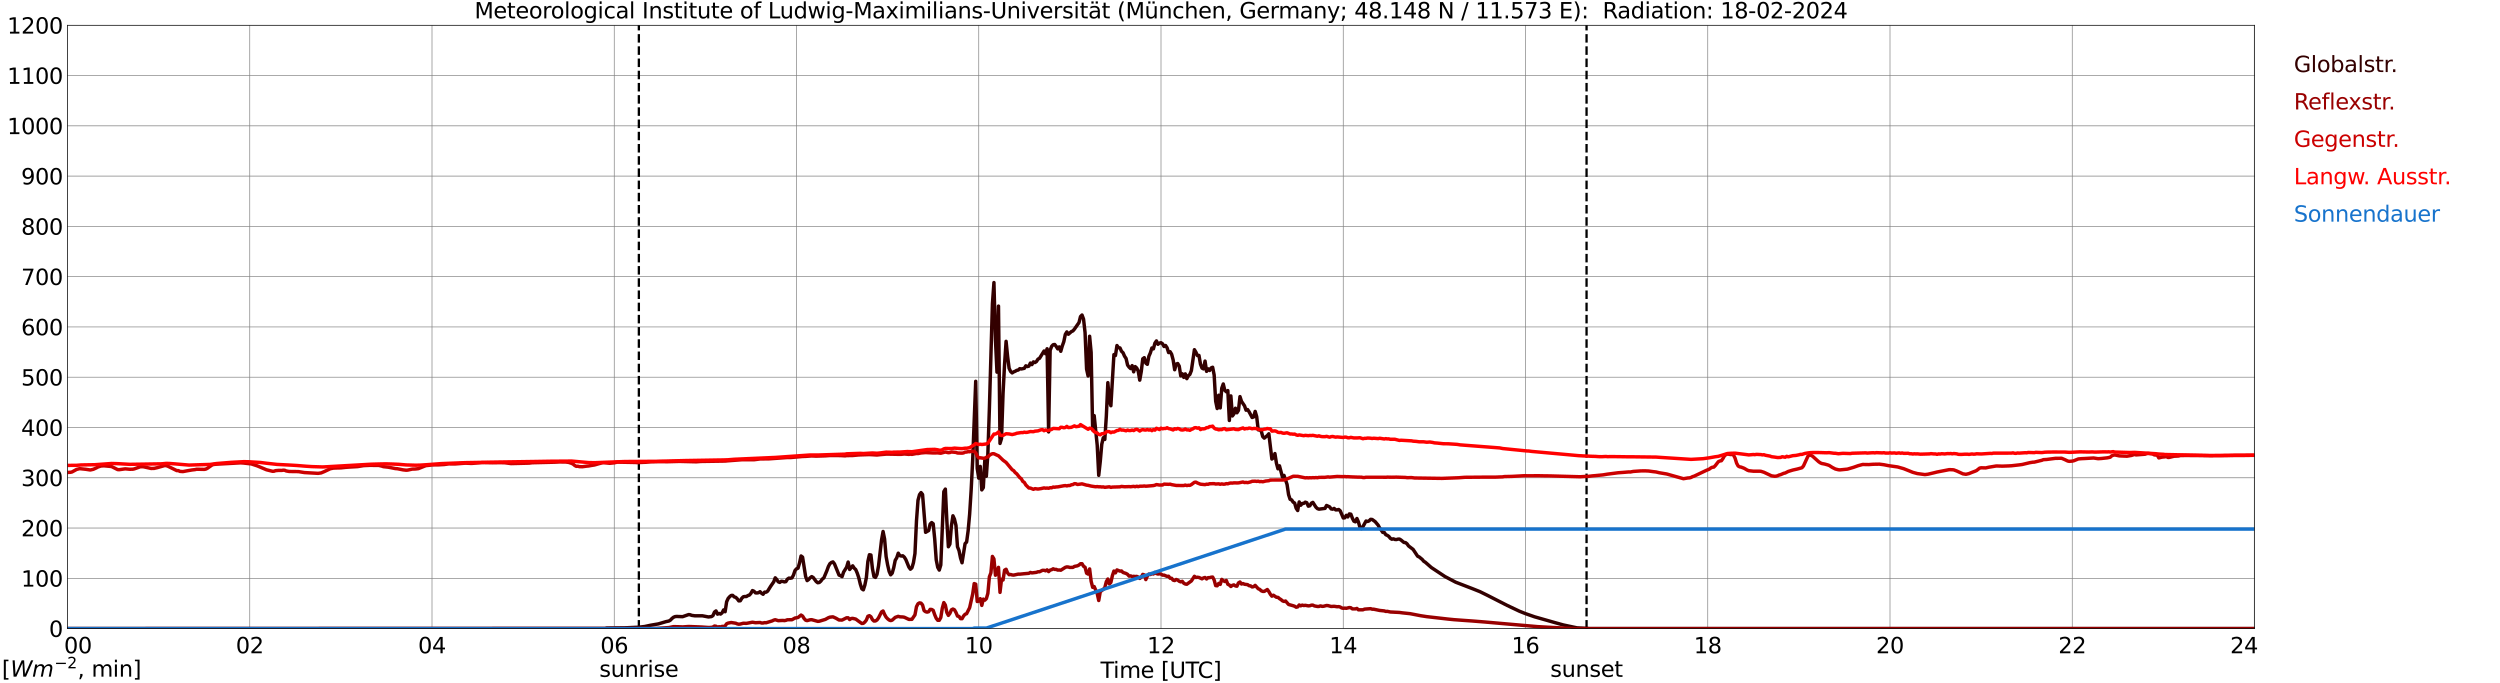 <?xml version="1.0" encoding="utf-8" standalone="no"?>
<!DOCTYPE svg PUBLIC "-//W3C//DTD SVG 1.1//EN"
  "http://www.w3.org/Graphics/SVG/1.1/DTD/svg11.dtd">
<svg xmlns:xlink="http://www.w3.org/1999/xlink" width="1085.4pt" height="296.64pt" viewBox="0 0 1085.4 296.64" xmlns="http://www.w3.org/2000/svg" version="1.1">
 <defs>
  <style type="text/css">*{stroke-linejoin: round; stroke-linecap: butt}</style>
 </defs>
 <g id="figure_1">
  <g id="patch_1">
   <path d="M 0 296.64 
L 1085.4 296.64 
L 1085.4 0 
L 0 0 
z
" style="fill: #ffffff"/>
  </g>
  <g id="axes_1">
   <g id="patch_2">
    <path d="M 29.306 272.909 
L 978.814 272.909 
L 978.814 10.976 
L 29.306 10.976 
z
" style="fill: #ffffff"/>
   </g>
   <g id="patch_3">
    <path d="M 978.814 272.909 
L 978.814 272.909 
L 978.814 10.976 
L 978.814 10.976 
z
" clip-path="url(#pe0cc3c7701)" style="fill: #d3d3d3; opacity: 0.25; stroke: #d3d3d3; stroke-linejoin: miter"/>
   </g>
   <g id="matplotlib.axis_1">
    <g id="xtick_1">
     <g id="line2d_1">
      <path d="M 29.306 272.909 
L 29.306 10.976 
" clip-path="url(#pe0cc3c7701)" style="fill: none; stroke: #808080; stroke-width: 0.3; stroke-linecap: square"/>
     </g>
     <g id="line2d_2"/>
     <g id="text_1">
      <!--    00 -->
      <g transform="translate(18.733 283.627) scale(0.095 -0.095)">
       <defs>
        <path id="DejaVuSans-20" transform="scale(0.016)"/>
        <path id="DejaVuSans-30" d="M 2034 4250 
Q 1547 4250 1301 3770 
Q 1056 3291 1056 2328 
Q 1056 1369 1301 889 
Q 1547 409 2034 409 
Q 2525 409 2770 889 
Q 3016 1369 3016 2328 
Q 3016 3291 2770 3770 
Q 2525 4250 2034 4250 
z
M 2034 4750 
Q 2819 4750 3233 4129 
Q 3647 3509 3647 2328 
Q 3647 1150 3233 529 
Q 2819 -91 2034 -91 
Q 1250 -91 836 529 
Q 422 1150 422 2328 
Q 422 3509 836 4129 
Q 1250 4750 2034 4750 
z
" transform="scale(0.016)"/>
       </defs>
       <use xlink:href="#DejaVuSans-20"/>
       <use xlink:href="#DejaVuSans-20" transform="translate(31.787 0)"/>
       <use xlink:href="#DejaVuSans-20" transform="translate(63.574 0)"/>
       <use xlink:href="#DejaVuSans-30" transform="translate(95.361 0)"/>
       <use xlink:href="#DejaVuSans-30" transform="translate(158.984 0)"/>
      </g>
     </g>
    </g>
    <g id="xtick_2">
     <g id="line2d_3">
      <path d="M 108.431 272.909 
L 108.431 10.976 
" clip-path="url(#pe0cc3c7701)" style="fill: none; stroke: #808080; stroke-width: 0.3; stroke-linecap: square"/>
     </g>
     <g id="line2d_4"/>
     <g id="text_2">
      <!-- 02 -->
      <g transform="translate(102.387 283.627) scale(0.095 -0.095)">
       <defs>
        <path id="DejaVuSans-32" d="M 1228 531 
L 3431 531 
L 3431 0 
L 469 0 
L 469 531 
Q 828 903 1448 1529 
Q 2069 2156 2228 2338 
Q 2531 2678 2651 2914 
Q 2772 3150 2772 3378 
Q 2772 3750 2511 3984 
Q 2250 4219 1831 4219 
Q 1534 4219 1204 4116 
Q 875 4013 500 3803 
L 500 4441 
Q 881 4594 1212 4672 
Q 1544 4750 1819 4750 
Q 2544 4750 2975 4387 
Q 3406 4025 3406 3419 
Q 3406 3131 3298 2873 
Q 3191 2616 2906 2266 
Q 2828 2175 2409 1742 
Q 1991 1309 1228 531 
z
" transform="scale(0.016)"/>
       </defs>
       <use xlink:href="#DejaVuSans-30"/>
       <use xlink:href="#DejaVuSans-32" transform="translate(63.623 0)"/>
      </g>
     </g>
    </g>
    <g id="xtick_3">
     <g id="line2d_5">
      <path d="M 187.557 272.909 
L 187.557 10.976 
" clip-path="url(#pe0cc3c7701)" style="fill: none; stroke: #808080; stroke-width: 0.3; stroke-linecap: square"/>
     </g>
     <g id="line2d_6"/>
     <g id="text_3">
      <!-- 04 -->
      <g transform="translate(181.513 283.627) scale(0.095 -0.095)">
       <defs>
        <path id="DejaVuSans-34" d="M 2419 4116 
L 825 1625 
L 2419 1625 
L 2419 4116 
z
M 2253 4666 
L 3047 4666 
L 3047 1625 
L 3713 1625 
L 3713 1100 
L 3047 1100 
L 3047 0 
L 2419 0 
L 2419 1100 
L 313 1100 
L 313 1709 
L 2253 4666 
z
" transform="scale(0.016)"/>
       </defs>
       <use xlink:href="#DejaVuSans-30"/>
       <use xlink:href="#DejaVuSans-34" transform="translate(63.623 0)"/>
      </g>
     </g>
    </g>
    <g id="xtick_4">
     <g id="line2d_7">
      <path d="M 266.683 272.909 
L 266.683 10.976 
" clip-path="url(#pe0cc3c7701)" style="fill: none; stroke: #808080; stroke-width: 0.3; stroke-linecap: square"/>
     </g>
     <g id="line2d_8"/>
     <g id="text_4">
      <!-- 06 -->
      <g transform="translate(260.638 283.627) scale(0.095 -0.095)">
       <defs>
        <path id="DejaVuSans-36" d="M 2113 2584 
Q 1688 2584 1439 2293 
Q 1191 2003 1191 1497 
Q 1191 994 1439 701 
Q 1688 409 2113 409 
Q 2538 409 2786 701 
Q 3034 994 3034 1497 
Q 3034 2003 2786 2293 
Q 2538 2584 2113 2584 
z
M 3366 4563 
L 3366 3988 
Q 3128 4100 2886 4159 
Q 2644 4219 2406 4219 
Q 1781 4219 1451 3797 
Q 1122 3375 1075 2522 
Q 1259 2794 1537 2939 
Q 1816 3084 2150 3084 
Q 2853 3084 3261 2657 
Q 3669 2231 3669 1497 
Q 3669 778 3244 343 
Q 2819 -91 2113 -91 
Q 1303 -91 875 529 
Q 447 1150 447 2328 
Q 447 3434 972 4092 
Q 1497 4750 2381 4750 
Q 2619 4750 2861 4703 
Q 3103 4656 3366 4563 
z
" transform="scale(0.016)"/>
       </defs>
       <use xlink:href="#DejaVuSans-30"/>
       <use xlink:href="#DejaVuSans-36" transform="translate(63.623 0)"/>
      </g>
     </g>
    </g>
    <g id="xtick_5">
     <g id="line2d_9">
      <path d="M 345.808 272.909 
L 345.808 10.976 
" clip-path="url(#pe0cc3c7701)" style="fill: none; stroke: #808080; stroke-width: 0.3; stroke-linecap: square"/>
     </g>
     <g id="line2d_10"/>
     <g id="text_5">
      <!-- 08 -->
      <g transform="translate(339.764 283.627) scale(0.095 -0.095)">
       <defs>
        <path id="DejaVuSans-38" d="M 2034 2216 
Q 1584 2216 1326 1975 
Q 1069 1734 1069 1313 
Q 1069 891 1326 650 
Q 1584 409 2034 409 
Q 2484 409 2743 651 
Q 3003 894 3003 1313 
Q 3003 1734 2745 1975 
Q 2488 2216 2034 2216 
z
M 1403 2484 
Q 997 2584 770 2862 
Q 544 3141 544 3541 
Q 544 4100 942 4425 
Q 1341 4750 2034 4750 
Q 2731 4750 3128 4425 
Q 3525 4100 3525 3541 
Q 3525 3141 3298 2862 
Q 3072 2584 2669 2484 
Q 3125 2378 3379 2068 
Q 3634 1759 3634 1313 
Q 3634 634 3220 271 
Q 2806 -91 2034 -91 
Q 1263 -91 848 271 
Q 434 634 434 1313 
Q 434 1759 690 2068 
Q 947 2378 1403 2484 
z
M 1172 3481 
Q 1172 3119 1398 2916 
Q 1625 2713 2034 2713 
Q 2441 2713 2670 2916 
Q 2900 3119 2900 3481 
Q 2900 3844 2670 4047 
Q 2441 4250 2034 4250 
Q 1625 4250 1398 4047 
Q 1172 3844 1172 3481 
z
" transform="scale(0.016)"/>
       </defs>
       <use xlink:href="#DejaVuSans-30"/>
       <use xlink:href="#DejaVuSans-38" transform="translate(63.623 0)"/>
      </g>
     </g>
    </g>
    <g id="xtick_6">
     <g id="line2d_11">
      <path d="M 424.934 272.909 
L 424.934 10.976 
" clip-path="url(#pe0cc3c7701)" style="fill: none; stroke: #808080; stroke-width: 0.3; stroke-linecap: square"/>
     </g>
     <g id="line2d_12"/>
     <g id="text_6">
      <!-- 10 -->
      <g transform="translate(418.89 283.627) scale(0.095 -0.095)">
       <defs>
        <path id="DejaVuSans-31" d="M 794 531 
L 1825 531 
L 1825 4091 
L 703 3866 
L 703 4441 
L 1819 4666 
L 2450 4666 
L 2450 531 
L 3481 531 
L 3481 0 
L 794 0 
L 794 531 
z
" transform="scale(0.016)"/>
       </defs>
       <use xlink:href="#DejaVuSans-31"/>
       <use xlink:href="#DejaVuSans-30" transform="translate(63.623 0)"/>
      </g>
     </g>
    </g>
    <g id="xtick_7">
     <g id="line2d_13">
      <path d="M 504.06 272.909 
L 504.06 10.976 
" clip-path="url(#pe0cc3c7701)" style="fill: none; stroke: #808080; stroke-width: 0.3; stroke-linecap: square"/>
     </g>
     <g id="line2d_14"/>
     <g id="text_7">
      <!-- 12 -->
      <g transform="translate(498.015 283.627) scale(0.095 -0.095)">
       <use xlink:href="#DejaVuSans-31"/>
       <use xlink:href="#DejaVuSans-32" transform="translate(63.623 0)"/>
      </g>
     </g>
    </g>
    <g id="xtick_8">
     <g id="line2d_15">
      <path d="M 583.185 272.909 
L 583.185 10.976 
" clip-path="url(#pe0cc3c7701)" style="fill: none; stroke: #808080; stroke-width: 0.3; stroke-linecap: square"/>
     </g>
     <g id="line2d_16"/>
     <g id="text_8">
      <!-- 14 -->
      <g transform="translate(577.141 283.627) scale(0.095 -0.095)">
       <use xlink:href="#DejaVuSans-31"/>
       <use xlink:href="#DejaVuSans-34" transform="translate(63.623 0)"/>
      </g>
     </g>
    </g>
    <g id="xtick_9">
     <g id="line2d_17">
      <path d="M 662.311 272.909 
L 662.311 10.976 
" clip-path="url(#pe0cc3c7701)" style="fill: none; stroke: #808080; stroke-width: 0.3; stroke-linecap: square"/>
     </g>
     <g id="line2d_18"/>
     <g id="text_9">
      <!-- 16 -->
      <g transform="translate(656.267 283.627) scale(0.095 -0.095)">
       <use xlink:href="#DejaVuSans-31"/>
       <use xlink:href="#DejaVuSans-36" transform="translate(63.623 0)"/>
      </g>
     </g>
    </g>
    <g id="xtick_10">
     <g id="line2d_19">
      <path d="M 741.437 272.909 
L 741.437 10.976 
" clip-path="url(#pe0cc3c7701)" style="fill: none; stroke: #808080; stroke-width: 0.3; stroke-linecap: square"/>
     </g>
     <g id="line2d_20"/>
     <g id="text_10">
      <!-- 18 -->
      <g transform="translate(735.392 283.627) scale(0.095 -0.095)">
       <use xlink:href="#DejaVuSans-31"/>
       <use xlink:href="#DejaVuSans-38" transform="translate(63.623 0)"/>
      </g>
     </g>
    </g>
    <g id="xtick_11">
     <g id="line2d_21">
      <path d="M 820.562 272.909 
L 820.562 10.976 
" clip-path="url(#pe0cc3c7701)" style="fill: none; stroke: #808080; stroke-width: 0.3; stroke-linecap: square"/>
     </g>
     <g id="line2d_22"/>
     <g id="text_11">
      <!-- 20 -->
      <g transform="translate(814.518 283.627) scale(0.095 -0.095)">
       <use xlink:href="#DejaVuSans-32"/>
       <use xlink:href="#DejaVuSans-30" transform="translate(63.623 0)"/>
      </g>
     </g>
    </g>
    <g id="xtick_12">
     <g id="line2d_23">
      <path d="M 899.688 272.909 
L 899.688 10.976 
" clip-path="url(#pe0cc3c7701)" style="fill: none; stroke: #808080; stroke-width: 0.3; stroke-linecap: square"/>
     </g>
     <g id="line2d_24"/>
     <g id="text_12">
      <!-- 22 -->
      <g transform="translate(893.644 283.627) scale(0.095 -0.095)">
       <use xlink:href="#DejaVuSans-32"/>
       <use xlink:href="#DejaVuSans-32" transform="translate(63.623 0)"/>
      </g>
     </g>
    </g>
    <g id="xtick_13">
     <g id="line2d_25">
      <path d="M 978.814 272.909 
L 978.814 10.976 
" clip-path="url(#pe0cc3c7701)" style="fill: none; stroke: #808080; stroke-width: 0.3; stroke-linecap: square"/>
     </g>
     <g id="line2d_26"/>
     <g id="text_13">
      <!-- 24    -->
      <g transform="translate(968.241 283.627) scale(0.095 -0.095)">
       <use xlink:href="#DejaVuSans-32"/>
       <use xlink:href="#DejaVuSans-34" transform="translate(63.623 0)"/>
       <use xlink:href="#DejaVuSans-20" transform="translate(127.246 0)"/>
       <use xlink:href="#DejaVuSans-20" transform="translate(159.033 0)"/>
       <use xlink:href="#DejaVuSans-20" transform="translate(190.82 0)"/>
      </g>
     </g>
    </g>
    <g id="text_14">
     <!-- Time [UTC] -->
     <g transform="translate(477.806 294.322) scale(0.095 -0.095)">
      <defs>
       <path id="DejaVuSans-54" d="M -19 4666 
L 3928 4666 
L 3928 4134 
L 2272 4134 
L 2272 0 
L 1638 0 
L 1638 4134 
L -19 4134 
L -19 4666 
z
" transform="scale(0.016)"/>
       <path id="DejaVuSans-69" d="M 603 3500 
L 1178 3500 
L 1178 0 
L 603 0 
L 603 3500 
z
M 603 4863 
L 1178 4863 
L 1178 4134 
L 603 4134 
L 603 4863 
z
" transform="scale(0.016)"/>
       <path id="DejaVuSans-6d" d="M 3328 2828 
Q 3544 3216 3844 3400 
Q 4144 3584 4550 3584 
Q 5097 3584 5394 3201 
Q 5691 2819 5691 2113 
L 5691 0 
L 5113 0 
L 5113 2094 
Q 5113 2597 4934 2840 
Q 4756 3084 4391 3084 
Q 3944 3084 3684 2787 
Q 3425 2491 3425 1978 
L 3425 0 
L 2847 0 
L 2847 2094 
Q 2847 2600 2669 2842 
Q 2491 3084 2119 3084 
Q 1678 3084 1418 2786 
Q 1159 2488 1159 1978 
L 1159 0 
L 581 0 
L 581 3500 
L 1159 3500 
L 1159 2956 
Q 1356 3278 1631 3431 
Q 1906 3584 2284 3584 
Q 2666 3584 2933 3390 
Q 3200 3197 3328 2828 
z
" transform="scale(0.016)"/>
       <path id="DejaVuSans-65" d="M 3597 1894 
L 3597 1613 
L 953 1613 
Q 991 1019 1311 708 
Q 1631 397 2203 397 
Q 2534 397 2845 478 
Q 3156 559 3463 722 
L 3463 178 
Q 3153 47 2828 -22 
Q 2503 -91 2169 -91 
Q 1331 -91 842 396 
Q 353 884 353 1716 
Q 353 2575 817 3079 
Q 1281 3584 2069 3584 
Q 2775 3584 3186 3129 
Q 3597 2675 3597 1894 
z
M 3022 2063 
Q 3016 2534 2758 2815 
Q 2500 3097 2075 3097 
Q 1594 3097 1305 2825 
Q 1016 2553 972 2059 
L 3022 2063 
z
" transform="scale(0.016)"/>
       <path id="DejaVuSans-5b" d="M 550 4863 
L 1875 4863 
L 1875 4416 
L 1125 4416 
L 1125 -397 
L 1875 -397 
L 1875 -844 
L 550 -844 
L 550 4863 
z
" transform="scale(0.016)"/>
       <path id="DejaVuSans-55" d="M 556 4666 
L 1191 4666 
L 1191 1831 
Q 1191 1081 1462 751 
Q 1734 422 2344 422 
Q 2950 422 3222 751 
Q 3494 1081 3494 1831 
L 3494 4666 
L 4128 4666 
L 4128 1753 
Q 4128 841 3676 375 
Q 3225 -91 2344 -91 
Q 1459 -91 1007 375 
Q 556 841 556 1753 
L 556 4666 
z
" transform="scale(0.016)"/>
       <path id="DejaVuSans-43" d="M 4122 4306 
L 4122 3641 
Q 3803 3938 3442 4084 
Q 3081 4231 2675 4231 
Q 1875 4231 1450 3742 
Q 1025 3253 1025 2328 
Q 1025 1406 1450 917 
Q 1875 428 2675 428 
Q 3081 428 3442 575 
Q 3803 722 4122 1019 
L 4122 359 
Q 3791 134 3420 21 
Q 3050 -91 2638 -91 
Q 1578 -91 968 557 
Q 359 1206 359 2328 
Q 359 3453 968 4101 
Q 1578 4750 2638 4750 
Q 3056 4750 3426 4639 
Q 3797 4528 4122 4306 
z
" transform="scale(0.016)"/>
       <path id="DejaVuSans-5d" d="M 1947 4863 
L 1947 -844 
L 622 -844 
L 622 -397 
L 1369 -397 
L 1369 4416 
L 622 4416 
L 622 4863 
L 1947 4863 
z
" transform="scale(0.016)"/>
      </defs>
      <use xlink:href="#DejaVuSans-54"/>
      <use xlink:href="#DejaVuSans-69" transform="translate(57.959 0)"/>
      <use xlink:href="#DejaVuSans-6d" transform="translate(85.742 0)"/>
      <use xlink:href="#DejaVuSans-65" transform="translate(183.154 0)"/>
      <use xlink:href="#DejaVuSans-20" transform="translate(244.678 0)"/>
      <use xlink:href="#DejaVuSans-5b" transform="translate(276.465 0)"/>
      <use xlink:href="#DejaVuSans-55" transform="translate(315.479 0)"/>
      <use xlink:href="#DejaVuSans-54" transform="translate(388.672 0)"/>
      <use xlink:href="#DejaVuSans-43" transform="translate(443.881 0)"/>
      <use xlink:href="#DejaVuSans-5d" transform="translate(513.705 0)"/>
     </g>
    </g>
   </g>
   <g id="matplotlib.axis_2">
    <g id="ytick_1">
     <g id="line2d_27">
      <path d="M 29.306 272.909 
L 978.814 272.909 
" clip-path="url(#pe0cc3c7701)" style="fill: none; stroke: #808080; stroke-width: 0.3; stroke-linecap: square"/>
     </g>
     <g id="line2d_28"/>
     <g id="text_15">
      <!-- 0 -->
      <g transform="translate(21.261 276.518) scale(0.095 -0.095)">
       <use xlink:href="#DejaVuSans-30"/>
      </g>
     </g>
    </g>
    <g id="ytick_2">
     <g id="line2d_29">
      <path d="M 29.306 251.081 
L 978.814 251.081 
" clip-path="url(#pe0cc3c7701)" style="fill: none; stroke: #808080; stroke-width: 0.3; stroke-linecap: square"/>
     </g>
     <g id="line2d_30"/>
     <g id="text_16">
      <!-- 100 -->
      <g transform="translate(9.173 254.69) scale(0.095 -0.095)">
       <use xlink:href="#DejaVuSans-31"/>
       <use xlink:href="#DejaVuSans-30" transform="translate(63.623 0)"/>
       <use xlink:href="#DejaVuSans-30" transform="translate(127.246 0)"/>
      </g>
     </g>
    </g>
    <g id="ytick_3">
     <g id="line2d_31">
      <path d="M 29.306 229.253 
L 978.814 229.253 
" clip-path="url(#pe0cc3c7701)" style="fill: none; stroke: #808080; stroke-width: 0.3; stroke-linecap: square"/>
     </g>
     <g id="line2d_32"/>
     <g id="text_17">
      <!-- 200 -->
      <g transform="translate(9.173 232.863) scale(0.095 -0.095)">
       <use xlink:href="#DejaVuSans-32"/>
       <use xlink:href="#DejaVuSans-30" transform="translate(63.623 0)"/>
       <use xlink:href="#DejaVuSans-30" transform="translate(127.246 0)"/>
      </g>
     </g>
    </g>
    <g id="ytick_4">
     <g id="line2d_33">
      <path d="M 29.306 207.426 
L 978.814 207.426 
" clip-path="url(#pe0cc3c7701)" style="fill: none; stroke: #808080; stroke-width: 0.3; stroke-linecap: square"/>
     </g>
     <g id="line2d_34"/>
     <g id="text_18">
      <!-- 300 -->
      <g transform="translate(9.173 211.035) scale(0.095 -0.095)">
       <defs>
        <path id="DejaVuSans-33" d="M 2597 2516 
Q 3050 2419 3304 2112 
Q 3559 1806 3559 1356 
Q 3559 666 3084 287 
Q 2609 -91 1734 -91 
Q 1441 -91 1130 -33 
Q 819 25 488 141 
L 488 750 
Q 750 597 1062 519 
Q 1375 441 1716 441 
Q 2309 441 2620 675 
Q 2931 909 2931 1356 
Q 2931 1769 2642 2001 
Q 2353 2234 1838 2234 
L 1294 2234 
L 1294 2753 
L 1863 2753 
Q 2328 2753 2575 2939 
Q 2822 3125 2822 3475 
Q 2822 3834 2567 4026 
Q 2313 4219 1838 4219 
Q 1578 4219 1281 4162 
Q 984 4106 628 3988 
L 628 4550 
Q 988 4650 1302 4700 
Q 1616 4750 1894 4750 
Q 2613 4750 3031 4423 
Q 3450 4097 3450 3541 
Q 3450 3153 3228 2886 
Q 3006 2619 2597 2516 
z
" transform="scale(0.016)"/>
       </defs>
       <use xlink:href="#DejaVuSans-33"/>
       <use xlink:href="#DejaVuSans-30" transform="translate(63.623 0)"/>
       <use xlink:href="#DejaVuSans-30" transform="translate(127.246 0)"/>
      </g>
     </g>
    </g>
    <g id="ytick_5">
     <g id="line2d_35">
      <path d="M 29.306 185.598 
L 978.814 185.598 
" clip-path="url(#pe0cc3c7701)" style="fill: none; stroke: #808080; stroke-width: 0.3; stroke-linecap: square"/>
     </g>
     <g id="line2d_36"/>
     <g id="text_19">
      <!-- 400 -->
      <g transform="translate(9.173 189.207) scale(0.095 -0.095)">
       <use xlink:href="#DejaVuSans-34"/>
       <use xlink:href="#DejaVuSans-30" transform="translate(63.623 0)"/>
       <use xlink:href="#DejaVuSans-30" transform="translate(127.246 0)"/>
      </g>
     </g>
    </g>
    <g id="ytick_6">
     <g id="line2d_37">
      <path d="M 29.306 163.77 
L 978.814 163.77 
" clip-path="url(#pe0cc3c7701)" style="fill: none; stroke: #808080; stroke-width: 0.3; stroke-linecap: square"/>
     </g>
     <g id="line2d_38"/>
     <g id="text_20">
      <!-- 500 -->
      <g transform="translate(9.173 167.379) scale(0.095 -0.095)">
       <defs>
        <path id="DejaVuSans-35" d="M 691 4666 
L 3169 4666 
L 3169 4134 
L 1269 4134 
L 1269 2991 
Q 1406 3038 1543 3061 
Q 1681 3084 1819 3084 
Q 2600 3084 3056 2656 
Q 3513 2228 3513 1497 
Q 3513 744 3044 326 
Q 2575 -91 1722 -91 
Q 1428 -91 1123 -41 
Q 819 9 494 109 
L 494 744 
Q 775 591 1075 516 
Q 1375 441 1709 441 
Q 2250 441 2565 725 
Q 2881 1009 2881 1497 
Q 2881 1984 2565 2268 
Q 2250 2553 1709 2553 
Q 1456 2553 1204 2497 
Q 953 2441 691 2322 
L 691 4666 
z
" transform="scale(0.016)"/>
       </defs>
       <use xlink:href="#DejaVuSans-35"/>
       <use xlink:href="#DejaVuSans-30" transform="translate(63.623 0)"/>
       <use xlink:href="#DejaVuSans-30" transform="translate(127.246 0)"/>
      </g>
     </g>
    </g>
    <g id="ytick_7">
     <g id="line2d_39">
      <path d="M 29.306 141.942 
L 978.814 141.942 
" clip-path="url(#pe0cc3c7701)" style="fill: none; stroke: #808080; stroke-width: 0.3; stroke-linecap: square"/>
     </g>
     <g id="line2d_40"/>
     <g id="text_21">
      <!-- 600 -->
      <g transform="translate(9.173 145.551) scale(0.095 -0.095)">
       <use xlink:href="#DejaVuSans-36"/>
       <use xlink:href="#DejaVuSans-30" transform="translate(63.623 0)"/>
       <use xlink:href="#DejaVuSans-30" transform="translate(127.246 0)"/>
      </g>
     </g>
    </g>
    <g id="ytick_8">
     <g id="line2d_41">
      <path d="M 29.306 120.114 
L 978.814 120.114 
" clip-path="url(#pe0cc3c7701)" style="fill: none; stroke: #808080; stroke-width: 0.3; stroke-linecap: square"/>
     </g>
     <g id="line2d_42"/>
     <g id="text_22">
      <!-- 700 -->
      <g transform="translate(9.173 123.724) scale(0.095 -0.095)">
       <defs>
        <path id="DejaVuSans-37" d="M 525 4666 
L 3525 4666 
L 3525 4397 
L 1831 0 
L 1172 0 
L 2766 4134 
L 525 4134 
L 525 4666 
z
" transform="scale(0.016)"/>
       </defs>
       <use xlink:href="#DejaVuSans-37"/>
       <use xlink:href="#DejaVuSans-30" transform="translate(63.623 0)"/>
       <use xlink:href="#DejaVuSans-30" transform="translate(127.246 0)"/>
      </g>
     </g>
    </g>
    <g id="ytick_9">
     <g id="line2d_43">
      <path d="M 29.306 98.287 
L 978.814 98.287 
" clip-path="url(#pe0cc3c7701)" style="fill: none; stroke: #808080; stroke-width: 0.3; stroke-linecap: square"/>
     </g>
     <g id="line2d_44"/>
     <g id="text_23">
      <!-- 800 -->
      <g transform="translate(9.173 101.896) scale(0.095 -0.095)">
       <use xlink:href="#DejaVuSans-38"/>
       <use xlink:href="#DejaVuSans-30" transform="translate(63.623 0)"/>
       <use xlink:href="#DejaVuSans-30" transform="translate(127.246 0)"/>
      </g>
     </g>
    </g>
    <g id="ytick_10">
     <g id="line2d_45">
      <path d="M 29.306 76.459 
L 978.814 76.459 
" clip-path="url(#pe0cc3c7701)" style="fill: none; stroke: #808080; stroke-width: 0.3; stroke-linecap: square"/>
     </g>
     <g id="line2d_46"/>
     <g id="text_24">
      <!-- 900 -->
      <g transform="translate(9.173 80.068) scale(0.095 -0.095)">
       <defs>
        <path id="DejaVuSans-39" d="M 703 97 
L 703 672 
Q 941 559 1184 500 
Q 1428 441 1663 441 
Q 2288 441 2617 861 
Q 2947 1281 2994 2138 
Q 2813 1869 2534 1725 
Q 2256 1581 1919 1581 
Q 1219 1581 811 2004 
Q 403 2428 403 3163 
Q 403 3881 828 4315 
Q 1253 4750 1959 4750 
Q 2769 4750 3195 4129 
Q 3622 3509 3622 2328 
Q 3622 1225 3098 567 
Q 2575 -91 1691 -91 
Q 1453 -91 1209 -44 
Q 966 3 703 97 
z
M 1959 2075 
Q 2384 2075 2632 2365 
Q 2881 2656 2881 3163 
Q 2881 3666 2632 3958 
Q 2384 4250 1959 4250 
Q 1534 4250 1286 3958 
Q 1038 3666 1038 3163 
Q 1038 2656 1286 2365 
Q 1534 2075 1959 2075 
z
" transform="scale(0.016)"/>
       </defs>
       <use xlink:href="#DejaVuSans-39"/>
       <use xlink:href="#DejaVuSans-30" transform="translate(63.623 0)"/>
       <use xlink:href="#DejaVuSans-30" transform="translate(127.246 0)"/>
      </g>
     </g>
    </g>
    <g id="ytick_11">
     <g id="line2d_47">
      <path d="M 29.306 54.631 
L 978.814 54.631 
" clip-path="url(#pe0cc3c7701)" style="fill: none; stroke: #808080; stroke-width: 0.3; stroke-linecap: square"/>
     </g>
     <g id="line2d_48"/>
     <g id="text_25">
      <!-- 1000 -->
      <g transform="translate(3.128 58.24) scale(0.095 -0.095)">
       <use xlink:href="#DejaVuSans-31"/>
       <use xlink:href="#DejaVuSans-30" transform="translate(63.623 0)"/>
       <use xlink:href="#DejaVuSans-30" transform="translate(127.246 0)"/>
       <use xlink:href="#DejaVuSans-30" transform="translate(190.869 0)"/>
      </g>
     </g>
    </g>
    <g id="ytick_12">
     <g id="line2d_49">
      <path d="M 29.306 32.803 
L 978.814 32.803 
" clip-path="url(#pe0cc3c7701)" style="fill: none; stroke: #808080; stroke-width: 0.3; stroke-linecap: square"/>
     </g>
     <g id="line2d_50"/>
     <g id="text_26">
      <!-- 1100 -->
      <g transform="translate(3.128 36.413) scale(0.095 -0.095)">
       <use xlink:href="#DejaVuSans-31"/>
       <use xlink:href="#DejaVuSans-31" transform="translate(63.623 0)"/>
       <use xlink:href="#DejaVuSans-30" transform="translate(127.246 0)"/>
       <use xlink:href="#DejaVuSans-30" transform="translate(190.869 0)"/>
      </g>
     </g>
    </g>
    <g id="ytick_13">
     <g id="line2d_51">
      <path d="M 29.306 10.976 
L 978.814 10.976 
" clip-path="url(#pe0cc3c7701)" style="fill: none; stroke: #808080; stroke-width: 0.3; stroke-linecap: square"/>
     </g>
     <g id="line2d_52"/>
     <g id="text_27">
      <!-- 1200 -->
      <g transform="translate(3.128 14.585) scale(0.095 -0.095)">
       <use xlink:href="#DejaVuSans-31"/>
       <use xlink:href="#DejaVuSans-32" transform="translate(63.623 0)"/>
       <use xlink:href="#DejaVuSans-30" transform="translate(127.246 0)"/>
       <use xlink:href="#DejaVuSans-30" transform="translate(190.869 0)"/>
      </g>
     </g>
    </g>
   </g>
   <g id="line2d_53">
    <path d="M 277.365 272.909 
L 277.365 10.976 
" clip-path="url(#pe0cc3c7701)" style="fill: none; stroke-dasharray: 3.7,1.6; stroke-dashoffset: 0; stroke: #000000"/>
   </g>
   <g id="line2d_54">
    <path d="M 688.818 272.909 
L 688.818 10.976 
" clip-path="url(#pe0cc3c7701)" style="fill: none; stroke-dasharray: 3.7,1.6; stroke-dashoffset: 0; stroke: #000000"/>
   </g>
   <g id="line2d_55">
    <path d="M 29.306 272.909 
L 262.726 272.909 
L 263.386 272.68 
L 271.298 272.579 
L 277.233 272.315 
L 279.87 272.012 
L 282.508 271.444 
L 285.805 270.877 
L 287.124 270.492 
L 289.102 269.903 
L 290.42 269.619 
L 291.08 269.216 
L 291.739 268.526 
L 292.399 268 
L 293.058 267.716 
L 293.717 267.633 
L 296.355 267.736 
L 298.992 266.823 
L 299.652 266.904 
L 300.311 267.168 
L 301.63 267.349 
L 304.927 267.349 
L 307.564 267.858 
L 308.883 267.694 
L 309.543 267.269 
L 310.202 265.73 
L 310.861 265.243 
L 311.521 266.642 
L 312.18 266.336 
L 312.839 266.601 
L 313.499 266.075 
L 314.158 264.798 
L 314.818 265.588 
L 315.477 261.251 
L 316.136 259.81 
L 316.796 259.061 
L 317.455 258.513 
L 318.114 258.494 
L 318.774 259.162 
L 319.433 259.345 
L 320.093 259.993 
L 320.752 260.886 
L 321.411 260.825 
L 322.071 259.729 
L 322.73 259.081 
L 323.39 258.981 
L 324.049 259 
L 324.708 258.575 
L 325.368 258.352 
L 326.027 257.581 
L 326.686 256.407 
L 327.346 256.691 
L 328.005 257.4 
L 328.665 257.439 
L 329.324 257.317 
L 329.983 256.892 
L 330.643 257.581 
L 331.302 258.007 
L 331.961 257.075 
L 332.621 257.116 
L 333.28 256.649 
L 334.599 254.521 
L 335.918 252.616 
L 336.577 250.874 
L 337.236 251.603 
L 337.896 252.616 
L 338.555 252.86 
L 339.215 252.354 
L 339.874 252.434 
L 340.533 252.637 
L 341.193 252.515 
L 341.852 251.441 
L 342.512 250.994 
L 343.171 251.055 
L 343.83 250.893 
L 344.49 249.678 
L 345.149 247.711 
L 345.808 246.962 
L 346.468 246.678 
L 347.127 244.408 
L 347.787 241.387 
L 348.446 241.894 
L 349.765 250.284 
L 350.424 252.07 
L 351.083 251.583 
L 351.743 250.852 
L 352.402 250.345 
L 353.062 250.732 
L 354.38 252.495 
L 355.04 253.002 
L 355.699 252.899 
L 356.359 252.312 
L 357.018 251.4 
L 357.677 250.913 
L 358.996 247.772 
L 359.655 245.947 
L 360.315 244.712 
L 360.974 244.205 
L 361.634 243.963 
L 362.293 244.814 
L 364.271 249.678 
L 364.93 249.942 
L 365.59 250.345 
L 366.249 248.381 
L 367.568 246.253 
L 368.227 244.022 
L 368.887 247.246 
L 370.206 245.663 
L 370.865 246.678 
L 371.524 247.285 
L 372.184 248.846 
L 372.843 250.813 
L 373.502 253.569 
L 374.162 255.636 
L 374.821 256.082 
L 375.481 254.034 
L 376.14 250.771 
L 376.799 243.76 
L 377.459 240.842 
L 378.118 240.962 
L 378.777 246.881 
L 379.437 250.306 
L 380.096 250.69 
L 380.756 249.374 
L 381.415 245.725 
L 382.734 234.416 
L 383.393 230.748 
L 384.053 234.031 
L 384.712 241.61 
L 385.371 245.26 
L 386.031 248.097 
L 386.69 249.555 
L 387.349 248.846 
L 388.009 246.515 
L 388.668 243.273 
L 389.328 242.177 
L 389.987 240.172 
L 390.646 241.226 
L 391.306 241.409 
L 391.965 241.307 
L 392.624 241.894 
L 393.284 242.97 
L 394.603 246.211 
L 395.262 247.124 
L 395.921 246.536 
L 396.581 244.286 
L 397.24 240.313 
L 397.899 226.147 
L 398.559 217.189 
L 399.218 214.757 
L 399.878 213.865 
L 400.537 214.677 
L 401.856 231.113 
L 403.175 230.342 
L 403.834 227.525 
L 404.493 226.876 
L 405.153 227.404 
L 405.812 233.99 
L 406.471 243.051 
L 407.131 246.334 
L 407.79 247.508 
L 408.45 245.299 
L 409.768 213.439 
L 410.428 212.345 
L 411.087 226.167 
L 411.746 237.375 
L 412.406 236.24 
L 413.065 228.315 
L 413.725 223.938 
L 414.384 225.377 
L 415.043 228.114 
L 415.703 237.395 
L 416.362 239.017 
L 417.022 242.26 
L 417.681 244.328 
L 419 235.998 
L 419.659 235.348 
L 420.318 230.484 
L 420.978 223.209 
L 421.637 212.751 
L 422.297 199.779 
L 423.615 165.549 
L 424.275 203.387 
L 424.934 207.602 
L 425.593 202.516 
L 426.253 212.69 
L 426.912 211.717 
L 427.572 199.779 
L 428.231 206.771 
L 428.89 197.044 
L 429.55 177.345 
L 430.869 131.925 
L 431.528 122.684 
L 432.187 147.572 
L 432.847 161.576 
L 433.506 132.897 
L 434.165 192.524 
L 434.825 190.356 
L 435.484 170.716 
L 436.144 158.13 
L 436.803 148.2 
L 437.462 154.786 
L 438.122 159.913 
L 438.781 161.293 
L 439.44 161.899 
L 440.1 161.454 
L 440.759 161.19 
L 441.419 160.786 
L 442.078 160.664 
L 442.737 160.055 
L 443.397 160.197 
L 444.716 159.913 
L 445.375 158.819 
L 446.034 159.145 
L 446.694 158.961 
L 447.353 157.623 
L 448.012 158.293 
L 448.672 157.117 
L 449.331 157.401 
L 449.991 156.955 
L 450.65 155.921 
L 451.309 155.576 
L 453.287 152.396 
L 453.947 153.59 
L 454.606 151.422 
L 455.266 187.519 
L 455.925 152.09 
L 456.584 150.368 
L 457.244 149.658 
L 457.903 149.558 
L 458.563 150.409 
L 459.222 151.464 
L 459.881 150.612 
L 460.541 152.516 
L 461.2 150.206 
L 461.859 148.342 
L 462.519 145.179 
L 463.178 144.105 
L 463.838 145.118 
L 465.156 143.963 
L 465.816 143.66 
L 466.475 142.89 
L 468.453 140.052 
L 469.113 137.437 
L 469.772 136.769 
L 470.431 138.552 
L 471.091 144.409 
L 471.75 160.238 
L 472.409 163.237 
L 473.069 145.991 
L 473.728 153.024 
L 474.388 186.707 
L 475.047 180.444 
L 476.366 193.294 
L 477.025 206.367 
L 477.685 200.428 
L 478.344 192.869 
L 479.003 190.051 
L 479.663 190.782 
L 480.322 180.708 
L 480.981 166.136 
L 481.641 173.918 
L 482.3 176.149 
L 483.619 153.956 
L 484.278 154.34 
L 484.938 150.023 
L 485.597 150.955 
L 486.256 151.058 
L 486.916 152.516 
L 487.575 153.144 
L 488.235 154.644 
L 488.894 155.637 
L 489.553 158.494 
L 490.213 159.407 
L 490.872 160.016 
L 491.532 158.739 
L 492.191 161.434 
L 492.85 159.164 
L 493.51 159.771 
L 494.169 161.109 
L 494.828 165.043 
L 495.488 161.332 
L 496.147 155.779 
L 496.807 155.292 
L 497.466 157.665 
L 498.125 158.171 
L 498.785 154.705 
L 499.444 153.205 
L 500.103 151.077 
L 500.763 151.464 
L 501.422 148.971 
L 502.082 148.017 
L 502.741 149.477 
L 503.4 148.949 
L 504.06 148.807 
L 504.719 149.252 
L 505.379 150.429 
L 506.038 150.003 
L 506.697 150.977 
L 507.357 153.063 
L 508.016 152.699 
L 508.675 153.793 
L 509.335 156.285 
L 509.994 160.522 
L 510.654 158.09 
L 511.313 157.826 
L 511.972 158.942 
L 512.632 163.176 
L 513.291 162.286 
L 513.95 163.846 
L 514.61 162.325 
L 515.269 164.392 
L 515.929 163.115 
L 516.588 162.569 
L 517.247 160.887 
L 518.566 151.828 
L 519.226 152.941 
L 519.885 154.382 
L 520.544 154.321 
L 521.204 158.11 
L 521.863 159.813 
L 522.522 160.158 
L 523.182 156.772 
L 523.841 161.231 
L 524.501 160.138 
L 525.16 160.847 
L 525.819 159.732 
L 526.479 159.448 
L 527.138 162.812 
L 527.797 174.201 
L 528.457 177.364 
L 529.116 171.589 
L 529.776 177.1 
L 530.435 168.568 
L 531.094 166.704 
L 531.754 169.48 
L 532.413 170.089 
L 533.073 169.581 
L 533.732 182.553 
L 534.391 171.892 
L 535.051 180.586 
L 535.71 179.696 
L 536.369 177.242 
L 537.029 179.209 
L 537.688 178.174 
L 538.348 172.196 
L 539.007 174.243 
L 540.326 176.21 
L 540.985 178.093 
L 541.644 177.81 
L 542.304 178.783 
L 543.623 181.256 
L 544.282 181.012 
L 544.941 178.622 
L 545.601 180.87 
L 546.26 186.606 
L 546.919 186.687 
L 547.579 187.132 
L 548.238 189.564 
L 548.898 190.214 
L 550.216 189.099 
L 550.876 188.328 
L 552.195 199.292 
L 552.854 198.766 
L 553.513 196.922 
L 554.173 201.076 
L 554.832 203.529 
L 555.491 202.233 
L 556.81 207.196 
L 557.47 206.406 
L 558.788 210.318 
L 559.448 214.736 
L 560.107 216.763 
L 560.766 217.028 
L 561.426 217.999 
L 562.085 218.405 
L 562.745 220.675 
L 563.404 221.648 
L 564.063 217.918 
L 564.723 219.357 
L 565.382 218.588 
L 566.042 218.547 
L 566.701 218.021 
L 567.36 218.263 
L 568.02 219.763 
L 568.679 219.581 
L 569.338 218.466 
L 569.998 218.121 
L 571.317 220.188 
L 571.976 220.817 
L 572.635 221.059 
L 575.273 220.716 
L 575.932 219.459 
L 577.251 220.046 
L 577.91 220.939 
L 578.57 221.081 
L 579.229 220.736 
L 579.889 221.365 
L 580.548 221.365 
L 581.207 221.201 
L 581.867 221.769 
L 583.185 224.87 
L 583.845 224.809 
L 584.504 223.735 
L 585.164 224.425 
L 585.823 223.128 
L 586.482 223.229 
L 587.142 224.971 
L 587.801 226.269 
L 588.46 226.553 
L 589.12 225.113 
L 589.779 226.634 
L 590.439 228.985 
L 591.098 229.511 
L 591.757 228.579 
L 593.076 226.208 
L 593.736 226.411 
L 594.395 226.147 
L 595.054 225.479 
L 595.714 225.519 
L 597.032 226.472 
L 598.351 228.031 
L 599.011 229.288 
L 599.67 230.12 
L 600.329 231.133 
L 600.989 231.174 
L 601.648 232.145 
L 602.307 232.429 
L 602.967 232.877 
L 603.626 233.706 
L 604.286 234.112 
L 604.945 233.929 
L 605.604 234.213 
L 606.264 234.254 
L 606.923 234.071 
L 607.582 234.031 
L 608.242 234.437 
L 609.561 235.531 
L 610.22 235.572 
L 610.879 236.098 
L 611.539 237.031 
L 613.517 238.53 
L 615.495 241.51 
L 616.154 241.793 
L 617.473 242.887 
L 618.133 243.679 
L 618.792 244.083 
L 621.429 246.395 
L 627.364 250.326 
L 631.98 252.757 
L 639.233 255.556 
L 642.53 256.872 
L 645.827 258.494 
L 654.399 262.87 
L 659.674 265.365 
L 662.311 266.417 
L 666.267 267.797 
L 675.499 270.431 
L 678.796 271.344 
L 684.73 272.599 
L 688.686 272.802 
L 690.005 272.909 
L 978.154 272.909 
L 978.154 272.909 
" clip-path="url(#pe0cc3c7701)" style="fill: none; stroke: #330000; stroke-width: 1.5; stroke-linecap: square"/>
   </g>
   <g id="line2d_56">
    <path d="M 29.306 272.909 
L 285.145 272.811 
L 290.42 272.466 
L 292.399 272.062 
L 294.377 272.101 
L 296.355 272.182 
L 298.992 272.001 
L 303.608 272.182 
L 304.927 272.243 
L 307.564 272.426 
L 308.883 272.385 
L 309.543 272.223 
L 310.202 271.798 
L 310.861 271.9 
L 311.521 272.304 
L 312.18 272.101 
L 312.839 272.182 
L 313.499 271.959 
L 314.158 271.981 
L 314.818 271.758 
L 315.477 270.805 
L 316.136 270.521 
L 317.455 270.279 
L 319.433 270.582 
L 320.093 270.866 
L 320.752 271.008 
L 321.411 270.927 
L 322.73 270.582 
L 324.049 270.643 
L 326.686 270.137 
L 328.005 270.359 
L 329.983 270.257 
L 330.643 270.482 
L 331.302 270.482 
L 331.961 270.318 
L 332.621 270.379 
L 335.258 269.569 
L 335.918 269.244 
L 336.577 269.063 
L 337.896 269.467 
L 339.874 269.366 
L 340.533 269.447 
L 341.193 269.325 
L 341.852 269.082 
L 343.83 269.063 
L 345.149 268.332 
L 346.468 268.089 
L 347.787 267.035 
L 348.446 267.461 
L 349.105 268.535 
L 349.765 269.264 
L 350.424 269.447 
L 351.743 269.082 
L 352.402 269.041 
L 355.04 269.772 
L 355.699 269.711 
L 358.337 268.921 
L 359.655 268.19 
L 360.315 267.947 
L 361.634 267.805 
L 362.952 268.412 
L 364.271 269.183 
L 365.59 269.205 
L 367.568 268.211 
L 368.227 268.211 
L 368.887 268.98 
L 369.546 268.535 
L 370.206 268.473 
L 371.524 268.779 
L 372.843 269.75 
L 374.162 270.682 
L 374.821 270.623 
L 375.481 270.056 
L 376.14 269.205 
L 376.799 267.563 
L 377.459 267.299 
L 378.118 267.764 
L 378.777 269.021 
L 379.437 269.63 
L 380.096 269.589 
L 380.756 269.163 
L 381.415 268.27 
L 382.734 265.658 
L 383.393 265.271 
L 384.053 266.771 
L 384.712 267.947 
L 385.371 268.657 
L 386.031 269.183 
L 386.69 269.447 
L 387.349 269.244 
L 388.668 268.048 
L 389.987 267.583 
L 390.646 267.805 
L 391.965 267.867 
L 392.624 267.987 
L 394.603 268.921 
L 395.921 268.879 
L 397.24 266.954 
L 397.899 263.407 
L 398.559 262.13 
L 399.218 261.746 
L 399.878 261.866 
L 400.537 262.658 
L 401.196 265.09 
L 401.856 265.577 
L 402.515 265.758 
L 403.175 265.577 
L 403.834 264.562 
L 404.493 264.603 
L 405.153 264.988 
L 405.812 266.893 
L 406.471 268.454 
L 407.131 269.305 
L 407.79 269.305 
L 408.45 268.109 
L 409.109 264.036 
L 409.768 261.624 
L 410.428 262.698 
L 411.087 265.92 
L 411.746 267.177 
L 412.406 266.306 
L 413.065 264.765 
L 413.725 264.42 
L 414.384 264.745 
L 415.043 265.92 
L 415.703 267.48 
L 416.362 267.622 
L 417.022 268.596 
L 417.681 268.615 
L 418.34 267.441 
L 419 266.69 
L 419.659 266.448 
L 420.978 263.833 
L 422.297 257.915 
L 422.956 253.375 
L 423.615 253.617 
L 424.275 261.157 
L 424.934 260.976 
L 425.593 259.921 
L 426.253 262.84 
L 426.912 260.105 
L 427.572 260.57 
L 428.231 259.921 
L 428.89 257.651 
L 429.55 250.437 
L 430.209 248.713 
L 430.869 241.579 
L 431.528 242.673 
L 432.187 249.747 
L 432.847 248.593 
L 433.506 246.323 
L 434.165 257.186 
L 434.825 251.489 
L 435.484 251.814 
L 436.144 247.538 
L 436.803 247.152 
L 437.462 248.754 
L 438.122 249.505 
L 438.781 249.422 
L 439.44 249.625 
L 440.1 249.686 
L 441.419 249.402 
L 442.078 249.261 
L 442.737 249.28 
L 444.716 249.079 
L 446.694 248.916 
L 447.353 248.532 
L 448.012 248.735 
L 449.991 248.49 
L 450.65 248.228 
L 451.309 248.248 
L 452.628 247.6 
L 453.287 247.6 
L 453.947 247.822 
L 454.606 247.416 
L 455.266 248.167 
L 455.925 247.519 
L 456.584 247.335 
L 457.244 246.951 
L 457.903 247.213 
L 458.563 247.194 
L 459.222 247.519 
L 459.881 247.458 
L 460.541 247.578 
L 462.519 246.323 
L 463.178 246.12 
L 463.838 246.181 
L 464.497 246.362 
L 465.816 246.342 
L 466.475 245.917 
L 467.794 245.652 
L 468.453 245.31 
L 469.113 244.742 
L 469.772 244.742 
L 470.431 245.855 
L 471.091 246.281 
L 471.75 248.855 
L 472.409 249.241 
L 473.069 247.01 
L 473.728 252.362 
L 474.388 254.997 
L 475.047 254.672 
L 476.366 257.693 
L 477.025 260.711 
L 477.685 256.922 
L 479.003 255.868 
L 479.663 255.139 
L 480.322 252.543 
L 480.981 251.389 
L 481.641 253.537 
L 482.3 252.849 
L 482.96 249.889 
L 483.619 247.923 
L 484.278 248.713 
L 484.938 247.436 
L 486.256 247.964 
L 486.916 247.883 
L 487.575 248.551 
L 488.894 248.977 
L 489.553 249.363 
L 490.213 250.132 
L 490.872 250.011 
L 491.532 250.335 
L 492.191 250.212 
L 492.85 250.315 
L 493.51 250.234 
L 494.169 250.538 
L 494.828 251.125 
L 495.488 250.599 
L 496.147 249.383 
L 496.807 249.605 
L 497.466 251.631 
L 498.125 250.132 
L 498.785 249.261 
L 499.444 249.422 
L 500.103 249.058 
L 500.763 249.199 
L 501.422 248.532 
L 502.082 249.018 
L 502.741 249.221 
L 503.4 249.119 
L 504.06 249.221 
L 504.719 249.706 
L 505.379 249.686 
L 506.697 250.254 
L 507.357 250.173 
L 508.016 251.044 
L 508.675 251.064 
L 509.335 251.895 
L 509.994 252.057 
L 510.654 251.592 
L 511.313 251.856 
L 511.972 252.362 
L 512.632 252.624 
L 513.291 252.382 
L 513.95 253.214 
L 514.61 253.558 
L 515.269 253.659 
L 517.247 252.22 
L 518.566 250.212 
L 519.226 250.721 
L 519.885 250.618 
L 520.544 250.721 
L 521.863 251.308 
L 522.522 250.902 
L 523.182 250.721 
L 523.841 251.369 
L 524.501 250.802 
L 525.16 250.802 
L 525.819 250.599 
L 526.479 250.538 
L 527.138 251.814 
L 527.797 254.246 
L 528.457 254.327 
L 529.116 253.294 
L 529.776 253.72 
L 530.435 251.55 
L 531.094 252.098 
L 531.754 252.463 
L 532.413 251.998 
L 533.073 253.659 
L 533.732 253.984 
L 534.391 254.632 
L 535.051 254.126 
L 535.71 253.943 
L 536.369 254.388 
L 537.029 254.51 
L 537.688 253.072 
L 538.348 252.685 
L 539.007 253.558 
L 539.666 253.355 
L 540.326 253.659 
L 541.644 253.82 
L 542.304 254.288 
L 542.963 254.368 
L 543.623 254.833 
L 544.282 254.713 
L 544.941 254.146 
L 546.26 255.604 
L 546.919 255.888 
L 547.579 256.497 
L 548.238 256.761 
L 548.898 256.761 
L 550.216 255.949 
L 550.876 256.841 
L 551.535 257.996 
L 552.195 258.828 
L 552.854 258.422 
L 554.173 259.312 
L 554.832 259.334 
L 555.491 259.902 
L 556.151 260.305 
L 556.81 260.873 
L 557.47 261.137 
L 558.129 260.934 
L 559.448 262.434 
L 561.426 262.982 
L 562.085 263.204 
L 562.745 263.63 
L 563.404 263.488 
L 564.063 262.658 
L 564.723 263.023 
L 565.382 262.717 
L 566.042 262.901 
L 566.701 262.8 
L 568.02 263.043 
L 568.679 262.982 
L 569.338 262.739 
L 569.998 262.717 
L 570.657 263.062 
L 571.976 263.307 
L 572.635 263.307 
L 573.295 263.043 
L 573.954 263.246 
L 574.613 263.226 
L 575.932 262.881 
L 576.592 262.942 
L 577.91 263.307 
L 579.229 263.226 
L 580.548 263.427 
L 581.207 263.366 
L 581.867 263.549 
L 582.526 263.955 
L 583.185 264.097 
L 583.845 264.016 
L 584.504 264.097 
L 585.823 263.772 
L 586.482 263.852 
L 587.142 264.359 
L 588.46 264.359 
L 589.12 264.158 
L 589.779 264.765 
L 591.757 264.745 
L 592.417 264.461 
L 595.054 264.258 
L 595.714 264.481 
L 596.373 264.481 
L 599.011 265.029 
L 600.989 265.232 
L 601.648 265.455 
L 602.307 265.413 
L 603.626 265.697 
L 607.582 265.9 
L 608.901 266.083 
L 612.198 266.428 
L 616.814 267.319 
L 619.451 267.725 
L 628.683 268.779 
L 631.32 269.041 
L 636.595 269.427 
L 639.233 269.608 
L 644.508 270.034 
L 667.586 272.062 
L 671.542 272.285 
L 683.411 272.909 
L 978.154 272.909 
L 978.154 272.909 
" clip-path="url(#pe0cc3c7701)" style="fill: none; stroke: #990000; stroke-width: 1.5; stroke-linecap: square"/>
   </g>
   <g id="line2d_57">
    <path d="M 29.306 205.116 
L 30.625 205.051 
L 31.284 204.893 
L 33.262 203.8 
L 34.581 203.47 
L 37.218 203.741 
L 39.197 204.049 
L 40.515 203.75 
L 41.834 203.141 
L 42.493 202.767 
L 43.812 202.324 
L 45.131 202.237 
L 48.428 202.545 
L 51.065 203.874 
L 51.725 203.922 
L 54.362 203.555 
L 56.34 203.737 
L 57.659 203.708 
L 58.319 203.569 
L 60.956 202.634 
L 62.275 202.656 
L 64.253 203.088 
L 65.572 203.385 
L 66.89 203.363 
L 68.209 203.06 
L 71.506 202.124 
L 72.166 202.174 
L 72.825 202.385 
L 76.781 204.333 
L 77.441 204.315 
L 78.1 204.653 
L 79.419 204.743 
L 81.397 204.374 
L 83.375 204.036 
L 84.694 203.883 
L 85.353 203.719 
L 88.65 203.789 
L 89.309 203.678 
L 89.969 203.361 
L 91.947 201.96 
L 92.606 201.676 
L 93.925 201.536 
L 104.475 200.951 
L 105.794 201.043 
L 107.113 201.192 
L 109.091 201.412 
L 111.728 202.279 
L 115.685 203.957 
L 118.322 204.614 
L 118.982 204.581 
L 119.641 204.337 
L 120.96 204.226 
L 122.278 204.243 
L 122.938 204.136 
L 123.597 204.175 
L 124.257 204.463 
L 125.575 204.697 
L 129.532 204.745 
L 132.169 205.169 
L 138.104 205.509 
L 139.422 205.319 
L 140.741 204.771 
L 143.379 203.521 
L 144.697 203.241 
L 146.016 203.184 
L 147.994 203.132 
L 149.972 202.918 
L 151.291 202.815 
L 155.247 202.584 
L 157.885 202.156 
L 160.523 202.034 
L 164.479 202.071 
L 165.798 202.383 
L 166.457 202.608 
L 168.435 202.822 
L 169.754 203.062 
L 171.732 203.459 
L 172.391 203.479 
L 175.029 204.003 
L 176.348 204.147 
L 177.007 204.101 
L 178.985 203.667 
L 180.304 203.63 
L 181.623 203.468 
L 184.26 202.405 
L 184.92 202.161 
L 187.557 201.879 
L 188.876 201.831 
L 190.195 201.827 
L 192.832 201.683 
L 194.81 201.403 
L 197.448 201.438 
L 202.063 201.085 
L 204.701 201.205 
L 209.317 200.838 
L 213.932 200.919 
L 217.229 200.866 
L 219.207 200.921 
L 221.845 201.272 
L 229.757 201.074 
L 231.076 200.908 
L 240.967 200.661 
L 242.945 200.561 
L 245.583 200.589 
L 246.901 200.753 
L 248.22 201.192 
L 248.88 201.543 
L 249.539 202.104 
L 250.198 202.475 
L 250.858 202.405 
L 251.517 202.597 
L 252.836 202.634 
L 254.814 202.37 
L 255.473 202.322 
L 256.792 202.08 
L 258.111 201.873 
L 260.089 201.305 
L 261.408 200.947 
L 262.067 200.89 
L 264.705 201.139 
L 266.683 200.949 
L 268.002 200.635 
L 275.914 200.794 
L 276.573 200.86 
L 278.552 200.77 
L 280.53 200.683 
L 282.508 200.519 
L 286.464 200.43 
L 289.761 200.465 
L 295.036 200.318 
L 298.333 200.401 
L 302.289 200.5 
L 304.267 200.345 
L 314.818 200.181 
L 316.136 200.054 
L 322.071 199.605 
L 327.346 199.605 
L 329.983 199.266 
L 333.94 199.21 
L 341.852 198.64 
L 343.171 198.653 
L 348.446 198.19 
L 349.765 198.144 
L 352.402 197.957 
L 354.38 198.042 
L 358.337 197.915 
L 360.315 197.771 
L 364.93 197.795 
L 366.909 197.92 
L 367.568 197.808 
L 370.206 197.767 
L 372.843 197.522 
L 377.459 197.359 
L 378.777 197.433 
L 380.756 197.551 
L 382.074 197.398 
L 384.712 197.173 
L 386.69 197.186 
L 389.987 197.256 
L 391.306 197.252 
L 392.624 197.103 
L 394.603 197.278 
L 395.262 197.175 
L 395.921 197.273 
L 397.899 196.887 
L 398.559 196.922 
L 399.878 196.656 
L 401.856 196.488 
L 405.153 196.654 
L 407.131 196.623 
L 408.45 196.774 
L 410.428 196.239 
L 411.746 196.547 
L 412.406 196.472 
L 413.065 196.232 
L 415.043 196.42 
L 415.703 196.678 
L 417.681 196.745 
L 418.34 196.634 
L 419 196.291 
L 419.659 196.267 
L 420.318 196.09 
L 420.978 196.132 
L 421.637 195.924 
L 422.956 195.979 
L 423.615 196.605 
L 424.275 197.974 
L 424.934 198.799 
L 425.593 198.753 
L 426.912 198.95 
L 427.572 198.93 
L 428.231 198.522 
L 428.89 198.378 
L 429.55 197.693 
L 430.209 197.254 
L 430.869 196.983 
L 431.528 196.998 
L 432.847 197.612 
L 433.506 197.885 
L 434.825 199.162 
L 435.484 199.801 
L 436.803 200.772 
L 439.44 203.933 
L 440.1 204.333 
L 440.759 205.182 
L 441.419 205.695 
L 442.737 207.356 
L 443.397 207.838 
L 444.056 209.019 
L 444.716 209.431 
L 445.375 210.551 
L 446.694 211.872 
L 447.353 211.905 
L 448.672 212.442 
L 449.331 212.151 
L 450.65 212.33 
L 451.969 212.129 
L 453.287 211.835 
L 453.947 211.955 
L 454.606 211.887 
L 455.266 211.992 
L 455.925 211.743 
L 456.584 211.787 
L 457.244 211.451 
L 457.903 211.538 
L 458.563 211.4 
L 459.222 211.387 
L 461.859 210.896 
L 462.519 210.826 
L 463.178 210.964 
L 463.838 210.789 
L 464.497 210.802 
L 465.156 210.47 
L 465.816 210.368 
L 466.475 209.984 
L 467.134 210.038 
L 467.794 210.344 
L 469.772 210.069 
L 471.75 210.636 
L 472.409 210.711 
L 473.728 211.045 
L 475.706 211.339 
L 476.366 211.25 
L 477.025 211.363 
L 477.685 211.341 
L 478.344 211.442 
L 479.003 211.389 
L 479.663 211.579 
L 481.641 211.339 
L 482.3 211.608 
L 482.96 211.466 
L 486.256 211.374 
L 486.916 211.186 
L 488.235 211.331 
L 490.213 211.263 
L 490.872 211.328 
L 492.191 211.158 
L 492.85 211.328 
L 493.51 211.093 
L 494.169 211.291 
L 494.828 211.099 
L 496.147 211.073 
L 496.807 210.994 
L 497.466 211.099 
L 500.763 210.82 
L 501.422 210.658 
L 502.082 210.379 
L 503.4 210.586 
L 504.719 210.56 
L 505.379 210.189 
L 507.357 210.272 
L 508.016 210.198 
L 508.675 210.412 
L 509.994 210.645 
L 510.654 210.763 
L 513.95 210.809 
L 514.61 210.597 
L 515.269 210.818 
L 515.929 210.68 
L 516.588 210.726 
L 517.247 210.39 
L 518.566 209.401 
L 519.226 209.314 
L 519.885 209.7 
L 521.204 210.222 
L 523.182 210.407 
L 523.841 210.206 
L 524.501 210.267 
L 525.16 210.021 
L 527.138 209.982 
L 527.797 210.143 
L 529.116 210.054 
L 529.776 210.265 
L 530.435 210.08 
L 531.094 210.217 
L 531.754 210.195 
L 532.413 209.968 
L 533.073 210.051 
L 533.732 209.807 
L 534.391 209.698 
L 535.051 209.748 
L 535.71 209.634 
L 537.029 209.665 
L 537.688 209.652 
L 539.666 209.259 
L 540.326 209.523 
L 540.985 209.425 
L 541.644 209.556 
L 542.963 209.226 
L 543.623 208.956 
L 544.941 208.905 
L 545.601 209.006 
L 546.26 208.905 
L 546.919 209.126 
L 547.579 209.041 
L 548.238 209.174 
L 549.557 208.836 
L 550.876 208.711 
L 551.535 208.419 
L 557.47 208.384 
L 559.448 207.65 
L 561.426 206.782 
L 563.404 206.793 
L 566.701 207.471 
L 567.36 207.406 
L 568.02 207.476 
L 568.679 207.408 
L 569.338 207.454 
L 569.998 207.364 
L 570.657 207.43 
L 571.317 207.334 
L 571.976 207.421 
L 572.635 207.26 
L 575.273 207.229 
L 576.592 207.048 
L 577.251 207.148 
L 580.548 206.858 
L 583.185 206.947 
L 583.845 206.889 
L 584.504 206.98 
L 585.164 206.947 
L 586.482 207.033 
L 589.779 207.161 
L 591.098 207.168 
L 591.757 207.323 
L 592.417 207.321 
L 593.076 207.192 
L 600.329 207.194 
L 601.648 207.225 
L 602.307 207.153 
L 604.286 207.196 
L 606.264 207.155 
L 610.22 207.284 
L 610.879 207.384 
L 612.858 207.351 
L 614.176 207.524 
L 626.045 207.696 
L 633.298 207.421 
L 635.936 207.225 
L 644.508 207.153 
L 649.123 207.157 
L 651.102 207.076 
L 652.42 207.039 
L 653.08 206.908 
L 656.377 206.832 
L 661.652 206.548 
L 663.63 206.561 
L 668.246 206.55 
L 670.883 206.603 
L 672.861 206.62 
L 686.049 206.989 
L 688.027 206.867 
L 689.346 206.843 
L 691.324 206.607 
L 692.643 206.498 
L 695.939 206.173 
L 697.918 205.852 
L 702.533 205.254 
L 704.511 205.114 
L 707.149 204.896 
L 707.808 204.92 
L 709.127 204.671 
L 712.424 204.446 
L 714.402 204.435 
L 715.721 204.492 
L 717.699 204.76 
L 719.018 204.915 
L 720.337 205.238 
L 723.633 205.788 
L 730.887 207.834 
L 732.865 207.5 
L 733.524 207.476 
L 734.184 207.286 
L 734.843 206.934 
L 735.502 206.74 
L 740.777 204.234 
L 742.096 203.684 
L 742.756 203.178 
L 743.415 202.866 
L 744.074 202.802 
L 744.734 202.13 
L 746.052 200.432 
L 746.712 200.139 
L 747.371 200.024 
L 748.031 199.081 
L 748.69 197.902 
L 749.349 197.359 
L 750.009 197.097 
L 751.327 197.352 
L 751.987 197.297 
L 752.646 197.581 
L 753.306 198.935 
L 753.965 201.091 
L 754.624 202.313 
L 755.284 202.685 
L 755.943 202.807 
L 757.262 203.318 
L 758.581 204.099 
L 759.24 204.357 
L 761.218 204.57 
L 763.856 204.577 
L 764.515 204.616 
L 765.834 205.04 
L 769.131 206.592 
L 770.449 206.777 
L 771.109 206.736 
L 771.768 206.557 
L 772.428 206.236 
L 773.087 206.077 
L 774.406 205.496 
L 775.065 205.356 
L 776.384 204.682 
L 778.362 204.077 
L 780.34 203.63 
L 782.318 203.084 
L 782.978 202.329 
L 784.956 198.018 
L 785.615 197.607 
L 786.275 197.686 
L 786.934 198.066 
L 789.572 200.445 
L 790.231 200.906 
L 790.89 201.222 
L 792.209 201.475 
L 793.528 201.846 
L 794.187 202.091 
L 795.506 202.936 
L 796.825 203.619 
L 798.143 203.948 
L 798.803 204.007 
L 802.1 203.673 
L 804.737 202.89 
L 806.715 202.189 
L 808.694 201.654 
L 811.331 201.702 
L 813.309 201.563 
L 815.947 201.515 
L 817.925 201.772 
L 819.903 202.167 
L 823.859 202.728 
L 826.497 203.477 
L 829.134 204.529 
L 830.453 205.066 
L 832.431 205.609 
L 835.728 206.05 
L 837.047 205.882 
L 839.684 205.26 
L 841.003 204.928 
L 846.278 203.9 
L 847.597 203.94 
L 848.256 204.003 
L 849.575 204.501 
L 852.213 205.723 
L 853.531 205.919 
L 854.85 205.612 
L 856.169 205.072 
L 857.488 204.577 
L 858.147 204.291 
L 859.466 203.239 
L 860.125 203.097 
L 862.103 203.152 
L 863.422 202.853 
L 866.719 202.305 
L 869.357 202.381 
L 871.994 202.285 
L 873.313 202.211 
L 876.61 201.838 
L 877.929 201.667 
L 881.225 200.882 
L 882.544 200.668 
L 883.204 200.639 
L 886.5 199.836 
L 887.16 199.563 
L 888.479 199.491 
L 892.435 198.987 
L 895.072 198.965 
L 896.391 199.517 
L 897.71 200.15 
L 898.369 200.292 
L 899.688 200.192 
L 900.347 200.043 
L 902.326 199.251 
L 903.644 199.138 
L 905.622 199.041 
L 908.919 198.845 
L 910.898 199.138 
L 912.216 199.065 
L 914.854 198.78 
L 916.173 198.513 
L 916.832 197.902 
L 917.491 197.645 
L 918.151 197.518 
L 920.129 197.93 
L 923.426 198.066 
L 925.404 197.734 
L 926.723 197.304 
L 927.382 197.505 
L 931.338 197.201 
L 931.998 196.944 
L 932.657 196.865 
L 934.635 197.103 
L 935.295 197.496 
L 936.613 197.612 
L 937.273 198.808 
L 938.592 198.476 
L 939.91 198.341 
L 940.57 198.201 
L 941.229 198.631 
L 941.888 198.57 
L 943.867 198.083 
L 945.845 197.983 
L 946.504 197.795 
L 949.142 197.743 
L 951.12 197.769 
L 953.098 197.771 
L 959.032 197.852 
L 964.307 197.847 
L 966.285 197.802 
L 970.242 197.754 
L 974.857 197.732 
L 978.154 197.684 
L 978.154 197.684 
" clip-path="url(#pe0cc3c7701)" style="fill: none; stroke: #cc0000; stroke-width: 1.5; stroke-linecap: square"/>
   </g>
   <g id="line2d_58">
    <path d="M 29.306 202.056 
L 33.262 202.017 
L 35.24 201.855 
L 41.175 201.757 
L 48.428 201.226 
L 49.747 201.264 
L 51.065 201.301 
L 56.34 201.589 
L 62.275 201.501 
L 64.253 201.467 
L 70.187 201.37 
L 72.166 201.181 
L 73.484 201.211 
L 76.122 201.41 
L 82.056 201.916 
L 91.288 201.628 
L 93.925 201.253 
L 100.519 200.716 
L 105.794 200.436 
L 107.772 200.465 
L 113.047 200.781 
L 115.685 201.119 
L 120.3 201.628 
L 126.235 201.936 
L 128.872 202.093 
L 132.829 202.416 
L 135.466 202.584 
L 140.082 202.726 
L 142.06 202.634 
L 161.182 201.536 
L 165.798 201.412 
L 167.776 201.388 
L 170.413 201.469 
L 173.051 201.578 
L 176.348 201.857 
L 180.304 201.969 
L 182.282 201.942 
L 185.579 201.728 
L 191.513 201.279 
L 194.151 201.174 
L 202.063 200.86 
L 209.976 200.72 
L 212.614 200.652 
L 232.395 200.356 
L 238.989 200.244 
L 248.22 200.177 
L 255.473 200.823 
L 258.111 200.879 
L 271.298 200.373 
L 285.145 200.275 
L 289.102 200.17 
L 297.674 199.952 
L 311.521 199.72 
L 314.158 199.683 
L 316.136 199.609 
L 318.774 199.393 
L 336.577 198.598 
L 351.743 197.533 
L 355.04 197.548 
L 364.93 197.228 
L 366.909 197.169 
L 367.568 197.018 
L 373.502 196.819 
L 374.821 196.898 
L 378.777 196.662 
L 380.756 196.78 
L 382.074 196.647 
L 384.712 196.302 
L 386.031 196.326 
L 387.349 196.389 
L 388.009 196.291 
L 390.646 196.269 
L 393.943 196.042 
L 395.921 196.119 
L 402.515 195.18 
L 405.812 195.088 
L 407.131 195.285 
L 407.79 195.464 
L 408.45 195.455 
L 409.109 195.281 
L 409.768 194.875 
L 410.428 194.698 
L 412.406 194.73 
L 413.065 194.752 
L 414.384 194.554 
L 416.362 194.713 
L 417.681 194.779 
L 419 194.589 
L 419.659 194.606 
L 420.978 194.349 
L 422.297 193.55 
L 422.956 193.12 
L 423.615 192.552 
L 424.934 192.982 
L 425.593 192.855 
L 426.253 192.991 
L 428.231 192.744 
L 428.89 192.419 
L 431.528 188.446 
L 432.187 188.455 
L 432.847 188.108 
L 433.506 187.527 
L 434.165 188.892 
L 434.825 189.088 
L 435.484 189.018 
L 436.803 188.309 
L 438.122 188.403 
L 439.44 188.671 
L 440.759 188.359 
L 441.419 188.104 
L 442.737 187.898 
L 443.397 187.794 
L 444.056 187.839 
L 444.716 187.623 
L 445.375 187.75 
L 446.034 187.689 
L 447.353 187.361 
L 448.672 187.431 
L 449.331 187.202 
L 450.65 187.078 
L 451.969 186.593 
L 452.628 186.525 
L 453.287 187.008 
L 453.947 186.661 
L 454.606 186.918 
L 455.266 186.862 
L 456.584 186.432 
L 457.244 185.995 
L 459.881 186.148 
L 460.541 185.489 
L 461.2 185.53 
L 461.859 185.724 
L 462.519 185.613 
L 463.178 185.124 
L 463.838 185.637 
L 465.156 185.521 
L 466.475 184.893 
L 467.134 185.251 
L 468.453 185.061 
L 469.113 184.349 
L 472.409 186.37 
L 473.069 185.888 
L 473.728 186.034 
L 474.388 186.567 
L 475.047 187.468 
L 476.366 188.003 
L 477.025 188.584 
L 477.685 188.763 
L 478.344 188.298 
L 479.003 188.265 
L 479.663 188.069 
L 480.322 187.501 
L 480.981 187.351 
L 481.641 187.405 
L 482.3 187.855 
L 482.96 187.53 
L 483.619 187.612 
L 484.938 186.927 
L 485.597 186.846 
L 486.256 186.366 
L 486.916 186.766 
L 487.575 186.702 
L 488.894 187.036 
L 489.553 186.707 
L 490.213 186.94 
L 490.872 186.927 
L 491.532 186.704 
L 492.191 186.94 
L 492.85 186.541 
L 493.51 186.366 
L 494.169 186.665 
L 494.828 187.143 
L 495.488 186.707 
L 496.147 186.51 
L 496.807 186.674 
L 497.466 186.718 
L 498.125 186.486 
L 498.785 186.746 
L 499.444 186.563 
L 500.103 186.979 
L 500.763 186.499 
L 501.422 186.744 
L 502.082 185.938 
L 503.4 186.508 
L 504.06 185.895 
L 504.719 186.178 
L 505.379 186.03 
L 506.038 186.043 
L 506.697 185.705 
L 507.357 186.074 
L 508.016 186.202 
L 509.335 186.672 
L 509.994 186.143 
L 510.654 186.32 
L 511.313 186.015 
L 511.972 186.191 
L 512.632 186.613 
L 513.291 186.702 
L 513.95 186.611 
L 514.61 186.257 
L 515.269 186.659 
L 515.929 186.624 
L 516.588 186.831 
L 517.247 186.434 
L 517.907 186.185 
L 518.566 185.729 
L 519.226 185.661 
L 519.885 185.906 
L 520.544 185.74 
L 521.204 186.51 
L 521.863 186.194 
L 522.522 186.218 
L 523.182 186.085 
L 523.841 185.663 
L 524.501 185.644 
L 525.16 185.194 
L 525.819 185.174 
L 526.479 185.006 
L 527.138 185.864 
L 527.797 186.268 
L 528.457 186.362 
L 529.116 186.626 
L 529.776 186.493 
L 530.435 186.528 
L 531.094 186.161 
L 531.754 186.078 
L 532.413 186.6 
L 534.391 186.349 
L 535.71 186.146 
L 536.369 186.438 
L 537.688 186.528 
L 538.348 186.202 
L 539.666 185.79 
L 540.326 186.257 
L 540.985 186.036 
L 541.644 186.087 
L 542.304 185.831 
L 542.963 185.938 
L 543.623 186.174 
L 544.282 186.01 
L 545.601 186.063 
L 546.26 186.368 
L 546.919 186.547 
L 548.238 186.556 
L 548.898 186.309 
L 549.557 186.257 
L 550.216 186.017 
L 550.876 186.174 
L 551.535 186.165 
L 552.195 187.172 
L 553.513 187.069 
L 554.173 187.272 
L 554.832 187.7 
L 555.491 187.789 
L 556.151 187.726 
L 556.81 188.018 
L 557.47 188.117 
L 558.788 187.894 
L 560.107 188.422 
L 560.766 188.411 
L 561.426 188.52 
L 562.085 188.451 
L 562.745 188.798 
L 563.404 189.018 
L 564.063 188.817 
L 565.382 189.047 
L 566.042 189.164 
L 566.701 189.007 
L 568.02 189.156 
L 568.679 189.044 
L 569.338 189.092 
L 569.998 189.003 
L 571.976 189.405 
L 572.635 189.204 
L 573.295 189.448 
L 573.954 189.566 
L 575.273 189.597 
L 575.932 189.435 
L 577.251 189.821 
L 577.91 189.586 
L 578.57 189.498 
L 579.889 189.802 
L 580.548 189.69 
L 583.185 189.944 
L 583.845 189.762 
L 584.504 189.815 
L 585.164 190.066 
L 585.823 190.064 
L 586.482 189.887 
L 587.801 190.138 
L 589.12 190.144 
L 590.439 190.048 
L 591.757 190.481 
L 592.417 190.297 
L 593.076 190.308 
L 593.736 190.179 
L 595.054 190.249 
L 595.714 190.376 
L 596.373 190.26 
L 598.351 190.424 
L 599.011 190.267 
L 600.989 190.583 
L 601.648 190.444 
L 602.307 190.555 
L 602.967 190.54 
L 603.626 190.723 
L 605.604 190.714 
L 607.582 191.221 
L 608.242 191.129 
L 612.858 191.4 
L 613.517 191.544 
L 614.836 191.631 
L 616.154 191.812 
L 618.133 191.823 
L 619.451 192 
L 620.77 191.899 
L 622.089 192.109 
L 622.748 192.277 
L 624.067 192.375 
L 626.705 192.661 
L 628.683 192.67 
L 632.639 192.932 
L 633.958 193.148 
L 651.102 194.469 
L 652.42 194.737 
L 662.97 195.791 
L 663.63 195.8 
L 664.949 195.979 
L 685.389 197.83 
L 687.368 197.933 
L 689.346 198.026 
L 691.324 198.116 
L 692.643 198.149 
L 693.961 198.249 
L 695.28 198.282 
L 697.258 198.186 
L 697.918 198.271 
L 699.236 198.227 
L 702.533 198.262 
L 706.49 198.319 
L 708.468 198.321 
L 719.018 198.45 
L 720.996 198.59 
L 734.184 199.441 
L 739.459 199.138 
L 742.096 198.76 
L 744.734 198.299 
L 746.052 198.123 
L 750.009 196.894 
L 751.327 196.806 
L 753.306 196.745 
L 755.943 197.073 
L 758.581 197.411 
L 759.24 197.507 
L 761.218 197.335 
L 761.878 197.4 
L 762.537 197.267 
L 764.515 197.361 
L 765.174 197.503 
L 765.834 197.417 
L 766.493 197.664 
L 768.471 198.022 
L 769.131 198.282 
L 770.449 198.448 
L 771.768 198.653 
L 773.087 198.598 
L 773.746 198.291 
L 775.065 198.524 
L 775.725 198.109 
L 776.384 198.339 
L 778.362 197.834 
L 779.681 197.73 
L 781 197.47 
L 781.659 197.273 
L 782.318 197.289 
L 783.637 196.859 
L 784.956 196.638 
L 786.275 196.49 
L 788.253 196.468 
L 790.231 196.488 
L 792.868 196.577 
L 794.187 196.516 
L 796.165 196.782 
L 796.825 196.789 
L 798.143 196.996 
L 800.122 196.808 
L 803.419 196.92 
L 804.078 196.778 
L 808.694 196.649 
L 810.012 196.605 
L 810.672 196.712 
L 811.99 196.621 
L 813.309 196.557 
L 813.969 196.64 
L 814.628 196.52 
L 817.265 196.632 
L 817.925 196.542 
L 818.584 196.708 
L 819.903 196.717 
L 820.562 196.577 
L 821.222 196.71 
L 822.541 196.632 
L 823.2 196.789 
L 824.519 196.621 
L 825.178 196.789 
L 825.837 196.658 
L 826.497 196.828 
L 828.475 196.795 
L 829.134 197.009 
L 829.794 196.998 
L 830.453 197.121 
L 831.112 197.014 
L 831.772 197.084 
L 832.431 197.038 
L 833.75 197.188 
L 837.706 197.068 
L 838.366 196.953 
L 839.684 197.092 
L 840.344 197.081 
L 841.003 197.269 
L 841.663 197.053 
L 842.322 197.129 
L 842.981 196.981 
L 844.3 197.086 
L 845.619 196.915 
L 846.278 196.97 
L 846.938 196.896 
L 847.597 197.049 
L 848.256 196.909 
L 849.575 197.042 
L 850.235 197.256 
L 851.553 197.291 
L 852.872 197.204 
L 854.191 197.188 
L 854.85 197.28 
L 856.169 197.086 
L 856.828 197.19 
L 857.488 197.16 
L 858.147 197.014 
L 860.125 197.099 
L 864.082 196.835 
L 864.741 196.898 
L 865.4 196.739 
L 873.313 196.717 
L 873.972 196.605 
L 874.632 196.798 
L 875.291 196.826 
L 875.95 196.656 
L 876.61 196.73 
L 879.247 196.553 
L 879.907 196.597 
L 880.566 196.437 
L 883.204 196.525 
L 883.863 196.381 
L 886.5 196.492 
L 887.819 196.324 
L 889.138 196.272 
L 891.116 196.25 
L 896.391 196.254 
L 898.369 196.4 
L 899.688 196.339 
L 902.985 196.175 
L 906.941 196.256 
L 908.26 196.2 
L 909.579 196.28 
L 913.535 196.167 
L 914.854 196.204 
L 915.513 196.158 
L 916.173 196.243 
L 917.491 196.084 
L 918.151 196.261 
L 924.745 196.461 
L 926.723 196.394 
L 935.954 196.979 
L 937.273 197.125 
L 939.251 197.234 
L 939.91 197.328 
L 941.229 197.356 
L 959.692 197.743 
L 968.264 197.675 
L 969.582 197.64 
L 974.198 197.642 
L 975.517 197.586 
L 978.154 197.603 
L 978.154 197.603 
" clip-path="url(#pe0cc3c7701)" style="fill: none; stroke: #ff0000; stroke-width: 1.5; stroke-linecap: square"/>
   </g>
   <g id="line2d_59">
    <path d="M 29.306 272.909 
L 422.297 272.909 
L 422.956 272.691 
L 428.231 272.691 
L 558.129 229.69 
L 978.154 229.69 
L 978.154 229.69 
" clip-path="url(#pe0cc3c7701)" style="fill: none; stroke: #1773cc; stroke-width: 1.5; stroke-linecap: square"/>
   </g>
   <g id="patch_4">
    <path d="M 29.306 272.909 
L 29.306 10.976 
" style="fill: none; stroke: #000000; stroke-width: 0.3; stroke-linejoin: miter; stroke-linecap: square"/>
   </g>
   <g id="patch_5">
    <path d="M 978.814 272.909 
L 978.814 10.976 
" style="fill: none; stroke: #000000; stroke-width: 0.3; stroke-linejoin: miter; stroke-linecap: square"/>
   </g>
   <g id="patch_6">
    <path d="M 29.306 272.909 
L 978.814 272.909 
" style="fill: none; stroke: #000000; stroke-width: 0.3; stroke-linejoin: miter; stroke-linecap: square"/>
   </g>
   <g id="patch_7">
    <path d="M 29.306 10.976 
L 978.814 10.976 
" style="fill: none; stroke: #000000; stroke-width: 0.3; stroke-linejoin: miter; stroke-linecap: square"/>
   </g>
   <g id="text_28">
    <!-- sunrise -->
    <g transform="translate(260.2 293.863) scale(0.095 -0.095)">
     <defs>
      <path id="DejaVuSans-73" d="M 2834 3397 
L 2834 2853 
Q 2591 2978 2328 3040 
Q 2066 3103 1784 3103 
Q 1356 3103 1142 2972 
Q 928 2841 928 2578 
Q 928 2378 1081 2264 
Q 1234 2150 1697 2047 
L 1894 2003 
Q 2506 1872 2764 1633 
Q 3022 1394 3022 966 
Q 3022 478 2636 193 
Q 2250 -91 1575 -91 
Q 1294 -91 989 -36 
Q 684 19 347 128 
L 347 722 
Q 666 556 975 473 
Q 1284 391 1588 391 
Q 1994 391 2212 530 
Q 2431 669 2431 922 
Q 2431 1156 2273 1281 
Q 2116 1406 1581 1522 
L 1381 1569 
Q 847 1681 609 1914 
Q 372 2147 372 2553 
Q 372 3047 722 3315 
Q 1072 3584 1716 3584 
Q 2034 3584 2315 3537 
Q 2597 3491 2834 3397 
z
" transform="scale(0.016)"/>
      <path id="DejaVuSans-75" d="M 544 1381 
L 544 3500 
L 1119 3500 
L 1119 1403 
Q 1119 906 1312 657 
Q 1506 409 1894 409 
Q 2359 409 2629 706 
Q 2900 1003 2900 1516 
L 2900 3500 
L 3475 3500 
L 3475 0 
L 2900 0 
L 2900 538 
Q 2691 219 2414 64 
Q 2138 -91 1772 -91 
Q 1169 -91 856 284 
Q 544 659 544 1381 
z
M 1991 3584 
L 1991 3584 
z
" transform="scale(0.016)"/>
      <path id="DejaVuSans-6e" d="M 3513 2113 
L 3513 0 
L 2938 0 
L 2938 2094 
Q 2938 2591 2744 2837 
Q 2550 3084 2163 3084 
Q 1697 3084 1428 2787 
Q 1159 2491 1159 1978 
L 1159 0 
L 581 0 
L 581 3500 
L 1159 3500 
L 1159 2956 
Q 1366 3272 1645 3428 
Q 1925 3584 2291 3584 
Q 2894 3584 3203 3211 
Q 3513 2838 3513 2113 
z
" transform="scale(0.016)"/>
      <path id="DejaVuSans-72" d="M 2631 2963 
Q 2534 3019 2420 3045 
Q 2306 3072 2169 3072 
Q 1681 3072 1420 2755 
Q 1159 2438 1159 1844 
L 1159 0 
L 581 0 
L 581 3500 
L 1159 3500 
L 1159 2956 
Q 1341 3275 1631 3429 
Q 1922 3584 2338 3584 
Q 2397 3584 2469 3576 
Q 2541 3569 2628 3553 
L 2631 2963 
z
" transform="scale(0.016)"/>
     </defs>
     <use xlink:href="#DejaVuSans-73"/>
     <use xlink:href="#DejaVuSans-75" transform="translate(52.1 0)"/>
     <use xlink:href="#DejaVuSans-6e" transform="translate(115.479 0)"/>
     <use xlink:href="#DejaVuSans-72" transform="translate(178.857 0)"/>
     <use xlink:href="#DejaVuSans-69" transform="translate(219.971 0)"/>
     <use xlink:href="#DejaVuSans-73" transform="translate(247.754 0)"/>
     <use xlink:href="#DejaVuSans-65" transform="translate(299.854 0)"/>
    </g>
   </g>
   <g id="text_29">
    <!-- sunset -->
    <g transform="translate(673.064 293.863) scale(0.095 -0.095)">
     <defs>
      <path id="DejaVuSans-74" d="M 1172 4494 
L 1172 3500 
L 2356 3500 
L 2356 3053 
L 1172 3053 
L 1172 1153 
Q 1172 725 1289 603 
Q 1406 481 1766 481 
L 2356 481 
L 2356 0 
L 1766 0 
Q 1100 0 847 248 
Q 594 497 594 1153 
L 594 3053 
L 172 3053 
L 172 3500 
L 594 3500 
L 594 4494 
L 1172 4494 
z
" transform="scale(0.016)"/>
     </defs>
     <use xlink:href="#DejaVuSans-73"/>
     <use xlink:href="#DejaVuSans-75" transform="translate(52.1 0)"/>
     <use xlink:href="#DejaVuSans-6e" transform="translate(115.479 0)"/>
     <use xlink:href="#DejaVuSans-73" transform="translate(178.857 0)"/>
     <use xlink:href="#DejaVuSans-65" transform="translate(230.957 0)"/>
     <use xlink:href="#DejaVuSans-74" transform="translate(292.48 0)"/>
    </g>
   </g>
   <g id="text_30">
    <!-- [$Wm^{-2}$, min] -->
    <g transform="translate(0.821 293.863) scale(0.095 -0.095)">
     <defs>
      <path id="DejaVuSans-Oblique-57" d="M 616 4666 
L 1228 4666 
L 1453 697 
L 3213 4666 
L 3916 4666 
L 4147 697 
L 5888 4666 
L 6528 4666 
L 4453 0 
L 3659 0 
L 3444 3891 
L 1697 0 
L 903 0 
L 616 4666 
z
" transform="scale(0.016)"/>
      <path id="DejaVuSans-Oblique-6d" d="M 5747 2113 
L 5338 0 
L 4763 0 
L 5166 2094 
Q 5191 2228 5203 2325 
Q 5216 2422 5216 2491 
Q 5216 2772 5059 2928 
Q 4903 3084 4622 3084 
Q 4203 3084 3875 2770 
Q 3547 2456 3450 1953 
L 3066 0 
L 2491 0 
L 2900 2094 
Q 2925 2209 2937 2307 
Q 2950 2406 2950 2484 
Q 2950 2769 2794 2926 
Q 2638 3084 2363 3084 
Q 1938 3084 1609 2770 
Q 1281 2456 1184 1953 
L 800 0 
L 225 0 
L 909 3500 
L 1484 3500 
L 1375 2956 
Q 1609 3263 1923 3423 
Q 2238 3584 2597 3584 
Q 2978 3584 3223 3384 
Q 3469 3184 3519 2828 
Q 3781 3197 4126 3390 
Q 4472 3584 4856 3584 
Q 5306 3584 5551 3325 
Q 5797 3066 5797 2591 
Q 5797 2488 5784 2364 
Q 5772 2241 5747 2113 
z
" transform="scale(0.016)"/>
      <path id="DejaVuSans-2212" d="M 678 2272 
L 4684 2272 
L 4684 1741 
L 678 1741 
L 678 2272 
z
" transform="scale(0.016)"/>
      <path id="DejaVuSans-2c" d="M 750 794 
L 1409 794 
L 1409 256 
L 897 -744 
L 494 -744 
L 750 256 
L 750 794 
z
" transform="scale(0.016)"/>
     </defs>
     <use xlink:href="#DejaVuSans-5b" transform="translate(0 0.766)"/>
     <use xlink:href="#DejaVuSans-Oblique-57" transform="translate(39.014 0.766)"/>
     <use xlink:href="#DejaVuSans-Oblique-6d" transform="translate(137.891 0.766)"/>
     <use xlink:href="#DejaVuSans-2212" transform="translate(239.953 39.047) scale(0.7)"/>
     <use xlink:href="#DejaVuSans-32" transform="translate(298.605 39.047) scale(0.7)"/>
     <use xlink:href="#DejaVuSans-2c" transform="translate(345.875 0.766)"/>
     <use xlink:href="#DejaVuSans-20" transform="translate(377.663 0.766)"/>
     <use xlink:href="#DejaVuSans-6d" transform="translate(409.45 0.766)"/>
     <use xlink:href="#DejaVuSans-69" transform="translate(506.862 0.766)"/>
     <use xlink:href="#DejaVuSans-6e" transform="translate(534.645 0.766)"/>
     <use xlink:href="#DejaVuSans-5d" transform="translate(598.024 0.766)"/>
    </g>
   </g>
   <g id="text_31">
    <!-- Globalstr. -->
    <g style="fill: #330000" transform="translate(995.905 31.291) scale(0.095 -0.095)">
     <defs>
      <path id="DejaVuSans-47" d="M 3809 666 
L 3809 1919 
L 2778 1919 
L 2778 2438 
L 4434 2438 
L 4434 434 
Q 4069 175 3628 42 
Q 3188 -91 2688 -91 
Q 1594 -91 976 548 
Q 359 1188 359 2328 
Q 359 3472 976 4111 
Q 1594 4750 2688 4750 
Q 3144 4750 3555 4637 
Q 3966 4525 4313 4306 
L 4313 3634 
Q 3963 3931 3569 4081 
Q 3175 4231 2741 4231 
Q 1884 4231 1454 3753 
Q 1025 3275 1025 2328 
Q 1025 1384 1454 906 
Q 1884 428 2741 428 
Q 3075 428 3337 486 
Q 3600 544 3809 666 
z
" transform="scale(0.016)"/>
      <path id="DejaVuSans-6c" d="M 603 4863 
L 1178 4863 
L 1178 0 
L 603 0 
L 603 4863 
z
" transform="scale(0.016)"/>
      <path id="DejaVuSans-6f" d="M 1959 3097 
Q 1497 3097 1228 2736 
Q 959 2375 959 1747 
Q 959 1119 1226 758 
Q 1494 397 1959 397 
Q 2419 397 2687 759 
Q 2956 1122 2956 1747 
Q 2956 2369 2687 2733 
Q 2419 3097 1959 3097 
z
M 1959 3584 
Q 2709 3584 3137 3096 
Q 3566 2609 3566 1747 
Q 3566 888 3137 398 
Q 2709 -91 1959 -91 
Q 1206 -91 779 398 
Q 353 888 353 1747 
Q 353 2609 779 3096 
Q 1206 3584 1959 3584 
z
" transform="scale(0.016)"/>
      <path id="DejaVuSans-62" d="M 3116 1747 
Q 3116 2381 2855 2742 
Q 2594 3103 2138 3103 
Q 1681 3103 1420 2742 
Q 1159 2381 1159 1747 
Q 1159 1113 1420 752 
Q 1681 391 2138 391 
Q 2594 391 2855 752 
Q 3116 1113 3116 1747 
z
M 1159 2969 
Q 1341 3281 1617 3432 
Q 1894 3584 2278 3584 
Q 2916 3584 3314 3078 
Q 3713 2572 3713 1747 
Q 3713 922 3314 415 
Q 2916 -91 2278 -91 
Q 1894 -91 1617 61 
Q 1341 213 1159 525 
L 1159 0 
L 581 0 
L 581 4863 
L 1159 4863 
L 1159 2969 
z
" transform="scale(0.016)"/>
      <path id="DejaVuSans-61" d="M 2194 1759 
Q 1497 1759 1228 1600 
Q 959 1441 959 1056 
Q 959 750 1161 570 
Q 1363 391 1709 391 
Q 2188 391 2477 730 
Q 2766 1069 2766 1631 
L 2766 1759 
L 2194 1759 
z
M 3341 1997 
L 3341 0 
L 2766 0 
L 2766 531 
Q 2569 213 2275 61 
Q 1981 -91 1556 -91 
Q 1019 -91 701 211 
Q 384 513 384 1019 
Q 384 1609 779 1909 
Q 1175 2209 1959 2209 
L 2766 2209 
L 2766 2266 
Q 2766 2663 2505 2880 
Q 2244 3097 1772 3097 
Q 1472 3097 1187 3025 
Q 903 2953 641 2809 
L 641 3341 
Q 956 3463 1253 3523 
Q 1550 3584 1831 3584 
Q 2591 3584 2966 3190 
Q 3341 2797 3341 1997 
z
" transform="scale(0.016)"/>
      <path id="DejaVuSans-2e" d="M 684 794 
L 1344 794 
L 1344 0 
L 684 0 
L 684 794 
z
" transform="scale(0.016)"/>
     </defs>
     <use xlink:href="#DejaVuSans-47"/>
     <use xlink:href="#DejaVuSans-6c" transform="translate(77.49 0)"/>
     <use xlink:href="#DejaVuSans-6f" transform="translate(105.273 0)"/>
     <use xlink:href="#DejaVuSans-62" transform="translate(166.455 0)"/>
     <use xlink:href="#DejaVuSans-61" transform="translate(229.932 0)"/>
     <use xlink:href="#DejaVuSans-6c" transform="translate(291.211 0)"/>
     <use xlink:href="#DejaVuSans-73" transform="translate(318.994 0)"/>
     <use xlink:href="#DejaVuSans-74" transform="translate(371.094 0)"/>
     <use xlink:href="#DejaVuSans-72" transform="translate(410.303 0)"/>
     <use xlink:href="#DejaVuSans-2e" transform="translate(442.291 0)"/>
    </g>
   </g>
   <g id="text_32">
    <!-- Reflexstr. -->
    <g style="fill: #990000" transform="translate(995.905 47.531) scale(0.095 -0.095)">
     <defs>
      <path id="DejaVuSans-52" d="M 2841 2188 
Q 3044 2119 3236 1894 
Q 3428 1669 3622 1275 
L 4263 0 
L 3584 0 
L 2988 1197 
Q 2756 1666 2539 1819 
Q 2322 1972 1947 1972 
L 1259 1972 
L 1259 0 
L 628 0 
L 628 4666 
L 2053 4666 
Q 2853 4666 3247 4331 
Q 3641 3997 3641 3322 
Q 3641 2881 3436 2590 
Q 3231 2300 2841 2188 
z
M 1259 4147 
L 1259 2491 
L 2053 2491 
Q 2509 2491 2742 2702 
Q 2975 2913 2975 3322 
Q 2975 3731 2742 3939 
Q 2509 4147 2053 4147 
L 1259 4147 
z
" transform="scale(0.016)"/>
      <path id="DejaVuSans-66" d="M 2375 4863 
L 2375 4384 
L 1825 4384 
Q 1516 4384 1395 4259 
Q 1275 4134 1275 3809 
L 1275 3500 
L 2222 3500 
L 2222 3053 
L 1275 3053 
L 1275 0 
L 697 0 
L 697 3053 
L 147 3053 
L 147 3500 
L 697 3500 
L 697 3744 
Q 697 4328 969 4595 
Q 1241 4863 1831 4863 
L 2375 4863 
z
" transform="scale(0.016)"/>
      <path id="DejaVuSans-78" d="M 3513 3500 
L 2247 1797 
L 3578 0 
L 2900 0 
L 1881 1375 
L 863 0 
L 184 0 
L 1544 1831 
L 300 3500 
L 978 3500 
L 1906 2253 
L 2834 3500 
L 3513 3500 
z
" transform="scale(0.016)"/>
     </defs>
     <use xlink:href="#DejaVuSans-52"/>
     <use xlink:href="#DejaVuSans-65" transform="translate(64.982 0)"/>
     <use xlink:href="#DejaVuSans-66" transform="translate(126.506 0)"/>
     <use xlink:href="#DejaVuSans-6c" transform="translate(161.711 0)"/>
     <use xlink:href="#DejaVuSans-65" transform="translate(189.494 0)"/>
     <use xlink:href="#DejaVuSans-78" transform="translate(249.268 0)"/>
     <use xlink:href="#DejaVuSans-73" transform="translate(308.447 0)"/>
     <use xlink:href="#DejaVuSans-74" transform="translate(360.547 0)"/>
     <use xlink:href="#DejaVuSans-72" transform="translate(399.756 0)"/>
     <use xlink:href="#DejaVuSans-2e" transform="translate(431.744 0)"/>
    </g>
   </g>
   <g id="text_33">
    <!-- Gegenstr. -->
    <g style="fill: #cc0000" transform="translate(995.905 63.771) scale(0.095 -0.095)">
     <defs>
      <path id="DejaVuSans-67" d="M 2906 1791 
Q 2906 2416 2648 2759 
Q 2391 3103 1925 3103 
Q 1463 3103 1205 2759 
Q 947 2416 947 1791 
Q 947 1169 1205 825 
Q 1463 481 1925 481 
Q 2391 481 2648 825 
Q 2906 1169 2906 1791 
z
M 3481 434 
Q 3481 -459 3084 -895 
Q 2688 -1331 1869 -1331 
Q 1566 -1331 1297 -1286 
Q 1028 -1241 775 -1147 
L 775 -588 
Q 1028 -725 1275 -790 
Q 1522 -856 1778 -856 
Q 2344 -856 2625 -561 
Q 2906 -266 2906 331 
L 2906 616 
Q 2728 306 2450 153 
Q 2172 0 1784 0 
Q 1141 0 747 490 
Q 353 981 353 1791 
Q 353 2603 747 3093 
Q 1141 3584 1784 3584 
Q 2172 3584 2450 3431 
Q 2728 3278 2906 2969 
L 2906 3500 
L 3481 3500 
L 3481 434 
z
" transform="scale(0.016)"/>
     </defs>
     <use xlink:href="#DejaVuSans-47"/>
     <use xlink:href="#DejaVuSans-65" transform="translate(77.49 0)"/>
     <use xlink:href="#DejaVuSans-67" transform="translate(139.014 0)"/>
     <use xlink:href="#DejaVuSans-65" transform="translate(202.49 0)"/>
     <use xlink:href="#DejaVuSans-6e" transform="translate(264.014 0)"/>
     <use xlink:href="#DejaVuSans-73" transform="translate(327.393 0)"/>
     <use xlink:href="#DejaVuSans-74" transform="translate(379.492 0)"/>
     <use xlink:href="#DejaVuSans-72" transform="translate(418.701 0)"/>
     <use xlink:href="#DejaVuSans-2e" transform="translate(450.689 0)"/>
    </g>
   </g>
   <g id="text_34">
    <!-- Langw. Ausstr. -->
    <g style="fill: #ff0000" transform="translate(995.905 80.01) scale(0.095 -0.095)">
     <defs>
      <path id="DejaVuSans-4c" d="M 628 4666 
L 1259 4666 
L 1259 531 
L 3531 531 
L 3531 0 
L 628 0 
L 628 4666 
z
" transform="scale(0.016)"/>
      <path id="DejaVuSans-77" d="M 269 3500 
L 844 3500 
L 1563 769 
L 2278 3500 
L 2956 3500 
L 3675 769 
L 4391 3500 
L 4966 3500 
L 4050 0 
L 3372 0 
L 2619 2869 
L 1863 0 
L 1184 0 
L 269 3500 
z
" transform="scale(0.016)"/>
      <path id="DejaVuSans-41" d="M 2188 4044 
L 1331 1722 
L 3047 1722 
L 2188 4044 
z
M 1831 4666 
L 2547 4666 
L 4325 0 
L 3669 0 
L 3244 1197 
L 1141 1197 
L 716 0 
L 50 0 
L 1831 4666 
z
" transform="scale(0.016)"/>
     </defs>
     <use xlink:href="#DejaVuSans-4c"/>
     <use xlink:href="#DejaVuSans-61" transform="translate(55.713 0)"/>
     <use xlink:href="#DejaVuSans-6e" transform="translate(116.992 0)"/>
     <use xlink:href="#DejaVuSans-67" transform="translate(180.371 0)"/>
     <use xlink:href="#DejaVuSans-77" transform="translate(243.848 0)"/>
     <use xlink:href="#DejaVuSans-2e" transform="translate(316.51 0)"/>
     <use xlink:href="#DejaVuSans-20" transform="translate(348.297 0)"/>
     <use xlink:href="#DejaVuSans-41" transform="translate(380.084 0)"/>
     <use xlink:href="#DejaVuSans-75" transform="translate(448.492 0)"/>
     <use xlink:href="#DejaVuSans-73" transform="translate(511.871 0)"/>
     <use xlink:href="#DejaVuSans-73" transform="translate(563.971 0)"/>
     <use xlink:href="#DejaVuSans-74" transform="translate(616.07 0)"/>
     <use xlink:href="#DejaVuSans-72" transform="translate(655.279 0)"/>
     <use xlink:href="#DejaVuSans-2e" transform="translate(687.268 0)"/>
    </g>
   </g>
   <g id="text_35">
    <!-- Sonnendauer -->
    <g style="fill: #1773cc" transform="translate(995.905 96.25) scale(0.095 -0.095)">
     <defs>
      <path id="DejaVuSans-53" d="M 3425 4513 
L 3425 3897 
Q 3066 4069 2747 4153 
Q 2428 4238 2131 4238 
Q 1616 4238 1336 4038 
Q 1056 3838 1056 3469 
Q 1056 3159 1242 3001 
Q 1428 2844 1947 2747 
L 2328 2669 
Q 3034 2534 3370 2195 
Q 3706 1856 3706 1288 
Q 3706 609 3251 259 
Q 2797 -91 1919 -91 
Q 1588 -91 1214 -16 
Q 841 59 441 206 
L 441 856 
Q 825 641 1194 531 
Q 1563 422 1919 422 
Q 2459 422 2753 634 
Q 3047 847 3047 1241 
Q 3047 1584 2836 1778 
Q 2625 1972 2144 2069 
L 1759 2144 
Q 1053 2284 737 2584 
Q 422 2884 422 3419 
Q 422 4038 858 4394 
Q 1294 4750 2059 4750 
Q 2388 4750 2728 4690 
Q 3069 4631 3425 4513 
z
" transform="scale(0.016)"/>
      <path id="DejaVuSans-64" d="M 2906 2969 
L 2906 4863 
L 3481 4863 
L 3481 0 
L 2906 0 
L 2906 525 
Q 2725 213 2448 61 
Q 2172 -91 1784 -91 
Q 1150 -91 751 415 
Q 353 922 353 1747 
Q 353 2572 751 3078 
Q 1150 3584 1784 3584 
Q 2172 3584 2448 3432 
Q 2725 3281 2906 2969 
z
M 947 1747 
Q 947 1113 1208 752 
Q 1469 391 1925 391 
Q 2381 391 2643 752 
Q 2906 1113 2906 1747 
Q 2906 2381 2643 2742 
Q 2381 3103 1925 3103 
Q 1469 3103 1208 2742 
Q 947 2381 947 1747 
z
" transform="scale(0.016)"/>
     </defs>
     <use xlink:href="#DejaVuSans-53"/>
     <use xlink:href="#DejaVuSans-6f" transform="translate(63.477 0)"/>
     <use xlink:href="#DejaVuSans-6e" transform="translate(124.658 0)"/>
     <use xlink:href="#DejaVuSans-6e" transform="translate(188.037 0)"/>
     <use xlink:href="#DejaVuSans-65" transform="translate(251.416 0)"/>
     <use xlink:href="#DejaVuSans-6e" transform="translate(312.939 0)"/>
     <use xlink:href="#DejaVuSans-64" transform="translate(376.318 0)"/>
     <use xlink:href="#DejaVuSans-61" transform="translate(439.795 0)"/>
     <use xlink:href="#DejaVuSans-75" transform="translate(501.074 0)"/>
     <use xlink:href="#DejaVuSans-65" transform="translate(564.453 0)"/>
     <use xlink:href="#DejaVuSans-72" transform="translate(625.977 0)"/>
    </g>
   </g>
   <g id="text_36">
    <!-- Meteorological Institute of Ludwig-Maximilians-Universität (München, Germany; 48.148 N / 11.573 E):  Radiation: 18-02-2024 -->
    <g transform="translate(206.01 7.976) scale(0.095 -0.095)">
     <defs>
      <path id="DejaVuSans-4d" d="M 628 4666 
L 1569 4666 
L 2759 1491 
L 3956 4666 
L 4897 4666 
L 4897 0 
L 4281 0 
L 4281 4097 
L 3078 897 
L 2444 897 
L 1241 4097 
L 1241 0 
L 628 0 
L 628 4666 
z
" transform="scale(0.016)"/>
      <path id="DejaVuSans-63" d="M 3122 3366 
L 3122 2828 
Q 2878 2963 2633 3030 
Q 2388 3097 2138 3097 
Q 1578 3097 1268 2742 
Q 959 2388 959 1747 
Q 959 1106 1268 751 
Q 1578 397 2138 397 
Q 2388 397 2633 464 
Q 2878 531 3122 666 
L 3122 134 
Q 2881 22 2623 -34 
Q 2366 -91 2075 -91 
Q 1284 -91 818 406 
Q 353 903 353 1747 
Q 353 2603 823 3093 
Q 1294 3584 2113 3584 
Q 2378 3584 2631 3529 
Q 2884 3475 3122 3366 
z
" transform="scale(0.016)"/>
      <path id="DejaVuSans-49" d="M 628 4666 
L 1259 4666 
L 1259 0 
L 628 0 
L 628 4666 
z
" transform="scale(0.016)"/>
      <path id="DejaVuSans-2d" d="M 313 2009 
L 1997 2009 
L 1997 1497 
L 313 1497 
L 313 2009 
z
" transform="scale(0.016)"/>
      <path id="DejaVuSans-76" d="M 191 3500 
L 800 3500 
L 1894 563 
L 2988 3500 
L 3597 3500 
L 2284 0 
L 1503 0 
L 191 3500 
z
" transform="scale(0.016)"/>
      <path id="DejaVuSans-e4" d="M 2194 1759 
Q 1497 1759 1228 1600 
Q 959 1441 959 1056 
Q 959 750 1161 570 
Q 1363 391 1709 391 
Q 2188 391 2477 730 
Q 2766 1069 2766 1631 
L 2766 1759 
L 2194 1759 
z
M 3341 1997 
L 3341 0 
L 2766 0 
L 2766 531 
Q 2569 213 2275 61 
Q 1981 -91 1556 -91 
Q 1019 -91 701 211 
Q 384 513 384 1019 
Q 384 1609 779 1909 
Q 1175 2209 1959 2209 
L 2766 2209 
L 2766 2266 
Q 2766 2663 2505 2880 
Q 2244 3097 1772 3097 
Q 1472 3097 1187 3025 
Q 903 2953 641 2809 
L 641 3341 
Q 956 3463 1253 3523 
Q 1550 3584 1831 3584 
Q 2591 3584 2966 3190 
Q 3341 2797 3341 1997 
z
M 2150 4850 
L 2784 4850 
L 2784 4219 
L 2150 4219 
L 2150 4850 
z
M 928 4850 
L 1562 4850 
L 1562 4219 
L 928 4219 
L 928 4850 
z
" transform="scale(0.016)"/>
      <path id="DejaVuSans-28" d="M 1984 4856 
Q 1566 4138 1362 3434 
Q 1159 2731 1159 2009 
Q 1159 1288 1364 580 
Q 1569 -128 1984 -844 
L 1484 -844 
Q 1016 -109 783 600 
Q 550 1309 550 2009 
Q 550 2706 781 3412 
Q 1013 4119 1484 4856 
L 1984 4856 
z
" transform="scale(0.016)"/>
      <path id="DejaVuSans-fc" d="M 544 1381 
L 544 3500 
L 1119 3500 
L 1119 1403 
Q 1119 906 1312 657 
Q 1506 409 1894 409 
Q 2359 409 2629 706 
Q 2900 1003 2900 1516 
L 2900 3500 
L 3475 3500 
L 3475 0 
L 2900 0 
L 2900 538 
Q 2691 219 2414 64 
Q 2138 -91 1772 -91 
Q 1169 -91 856 284 
Q 544 659 544 1381 
z
M 1991 3584 
L 1991 3584 
z
M 2278 4850 
L 2912 4850 
L 2912 4219 
L 2278 4219 
L 2278 4850 
z
M 1056 4850 
L 1690 4850 
L 1690 4219 
L 1056 4219 
L 1056 4850 
z
" transform="scale(0.016)"/>
      <path id="DejaVuSans-68" d="M 3513 2113 
L 3513 0 
L 2938 0 
L 2938 2094 
Q 2938 2591 2744 2837 
Q 2550 3084 2163 3084 
Q 1697 3084 1428 2787 
Q 1159 2491 1159 1978 
L 1159 0 
L 581 0 
L 581 4863 
L 1159 4863 
L 1159 2956 
Q 1366 3272 1645 3428 
Q 1925 3584 2291 3584 
Q 2894 3584 3203 3211 
Q 3513 2838 3513 2113 
z
" transform="scale(0.016)"/>
      <path id="DejaVuSans-79" d="M 2059 -325 
Q 1816 -950 1584 -1140 
Q 1353 -1331 966 -1331 
L 506 -1331 
L 506 -850 
L 844 -850 
Q 1081 -850 1212 -737 
Q 1344 -625 1503 -206 
L 1606 56 
L 191 3500 
L 800 3500 
L 1894 763 
L 2988 3500 
L 3597 3500 
L 2059 -325 
z
" transform="scale(0.016)"/>
      <path id="DejaVuSans-3b" d="M 750 3309 
L 1409 3309 
L 1409 2516 
L 750 2516 
L 750 3309 
z
M 750 794 
L 1409 794 
L 1409 256 
L 897 -744 
L 494 -744 
L 750 256 
L 750 794 
z
" transform="scale(0.016)"/>
      <path id="DejaVuSans-4e" d="M 628 4666 
L 1478 4666 
L 3547 763 
L 3547 4666 
L 4159 4666 
L 4159 0 
L 3309 0 
L 1241 3903 
L 1241 0 
L 628 0 
L 628 4666 
z
" transform="scale(0.016)"/>
      <path id="DejaVuSans-2f" d="M 1625 4666 
L 2156 4666 
L 531 -594 
L 0 -594 
L 1625 4666 
z
" transform="scale(0.016)"/>
      <path id="DejaVuSans-45" d="M 628 4666 
L 3578 4666 
L 3578 4134 
L 1259 4134 
L 1259 2753 
L 3481 2753 
L 3481 2222 
L 1259 2222 
L 1259 531 
L 3634 531 
L 3634 0 
L 628 0 
L 628 4666 
z
" transform="scale(0.016)"/>
      <path id="DejaVuSans-29" d="M 513 4856 
L 1013 4856 
Q 1481 4119 1714 3412 
Q 1947 2706 1947 2009 
Q 1947 1309 1714 600 
Q 1481 -109 1013 -844 
L 513 -844 
Q 928 -128 1133 580 
Q 1338 1288 1338 2009 
Q 1338 2731 1133 3434 
Q 928 4138 513 4856 
z
" transform="scale(0.016)"/>
      <path id="DejaVuSans-3a" d="M 750 794 
L 1409 794 
L 1409 0 
L 750 0 
L 750 794 
z
M 750 3309 
L 1409 3309 
L 1409 2516 
L 750 2516 
L 750 3309 
z
" transform="scale(0.016)"/>
     </defs>
     <use xlink:href="#DejaVuSans-4d"/>
     <use xlink:href="#DejaVuSans-65" transform="translate(86.279 0)"/>
     <use xlink:href="#DejaVuSans-74" transform="translate(147.803 0)"/>
     <use xlink:href="#DejaVuSans-65" transform="translate(187.012 0)"/>
     <use xlink:href="#DejaVuSans-6f" transform="translate(248.535 0)"/>
     <use xlink:href="#DejaVuSans-72" transform="translate(309.717 0)"/>
     <use xlink:href="#DejaVuSans-6f" transform="translate(348.58 0)"/>
     <use xlink:href="#DejaVuSans-6c" transform="translate(409.762 0)"/>
     <use xlink:href="#DejaVuSans-6f" transform="translate(437.545 0)"/>
     <use xlink:href="#DejaVuSans-67" transform="translate(498.727 0)"/>
     <use xlink:href="#DejaVuSans-69" transform="translate(562.203 0)"/>
     <use xlink:href="#DejaVuSans-63" transform="translate(589.986 0)"/>
     <use xlink:href="#DejaVuSans-61" transform="translate(644.967 0)"/>
     <use xlink:href="#DejaVuSans-6c" transform="translate(706.246 0)"/>
     <use xlink:href="#DejaVuSans-20" transform="translate(734.029 0)"/>
     <use xlink:href="#DejaVuSans-49" transform="translate(765.816 0)"/>
     <use xlink:href="#DejaVuSans-6e" transform="translate(795.309 0)"/>
     <use xlink:href="#DejaVuSans-73" transform="translate(858.688 0)"/>
     <use xlink:href="#DejaVuSans-74" transform="translate(910.787 0)"/>
     <use xlink:href="#DejaVuSans-69" transform="translate(949.996 0)"/>
     <use xlink:href="#DejaVuSans-74" transform="translate(977.779 0)"/>
     <use xlink:href="#DejaVuSans-75" transform="translate(1016.988 0)"/>
     <use xlink:href="#DejaVuSans-74" transform="translate(1080.367 0)"/>
     <use xlink:href="#DejaVuSans-65" transform="translate(1119.576 0)"/>
     <use xlink:href="#DejaVuSans-20" transform="translate(1181.1 0)"/>
     <use xlink:href="#DejaVuSans-6f" transform="translate(1212.887 0)"/>
     <use xlink:href="#DejaVuSans-66" transform="translate(1274.068 0)"/>
     <use xlink:href="#DejaVuSans-20" transform="translate(1309.273 0)"/>
     <use xlink:href="#DejaVuSans-4c" transform="translate(1341.061 0)"/>
     <use xlink:href="#DejaVuSans-75" transform="translate(1395.023 0)"/>
     <use xlink:href="#DejaVuSans-64" transform="translate(1458.402 0)"/>
     <use xlink:href="#DejaVuSans-77" transform="translate(1521.879 0)"/>
     <use xlink:href="#DejaVuSans-69" transform="translate(1603.666 0)"/>
     <use xlink:href="#DejaVuSans-67" transform="translate(1631.449 0)"/>
     <use xlink:href="#DejaVuSans-2d" transform="translate(1694.926 0)"/>
     <use xlink:href="#DejaVuSans-4d" transform="translate(1731.01 0)"/>
     <use xlink:href="#DejaVuSans-61" transform="translate(1817.289 0)"/>
     <use xlink:href="#DejaVuSans-78" transform="translate(1878.568 0)"/>
     <use xlink:href="#DejaVuSans-69" transform="translate(1937.748 0)"/>
     <use xlink:href="#DejaVuSans-6d" transform="translate(1965.531 0)"/>
     <use xlink:href="#DejaVuSans-69" transform="translate(2062.943 0)"/>
     <use xlink:href="#DejaVuSans-6c" transform="translate(2090.727 0)"/>
     <use xlink:href="#DejaVuSans-69" transform="translate(2118.51 0)"/>
     <use xlink:href="#DejaVuSans-61" transform="translate(2146.293 0)"/>
     <use xlink:href="#DejaVuSans-6e" transform="translate(2207.572 0)"/>
     <use xlink:href="#DejaVuSans-73" transform="translate(2270.951 0)"/>
     <use xlink:href="#DejaVuSans-2d" transform="translate(2323.051 0)"/>
     <use xlink:href="#DejaVuSans-55" transform="translate(2359.135 0)"/>
     <use xlink:href="#DejaVuSans-6e" transform="translate(2432.328 0)"/>
     <use xlink:href="#DejaVuSans-69" transform="translate(2495.707 0)"/>
     <use xlink:href="#DejaVuSans-76" transform="translate(2523.49 0)"/>
     <use xlink:href="#DejaVuSans-65" transform="translate(2582.67 0)"/>
     <use xlink:href="#DejaVuSans-72" transform="translate(2644.193 0)"/>
     <use xlink:href="#DejaVuSans-73" transform="translate(2685.307 0)"/>
     <use xlink:href="#DejaVuSans-69" transform="translate(2737.406 0)"/>
     <use xlink:href="#DejaVuSans-74" transform="translate(2765.189 0)"/>
     <use xlink:href="#DejaVuSans-e4" transform="translate(2804.398 0)"/>
     <use xlink:href="#DejaVuSans-74" transform="translate(2865.678 0)"/>
     <use xlink:href="#DejaVuSans-20" transform="translate(2904.887 0)"/>
     <use xlink:href="#DejaVuSans-28" transform="translate(2936.674 0)"/>
     <use xlink:href="#DejaVuSans-4d" transform="translate(2975.688 0)"/>
     <use xlink:href="#DejaVuSans-fc" transform="translate(3061.967 0)"/>
     <use xlink:href="#DejaVuSans-6e" transform="translate(3125.346 0)"/>
     <use xlink:href="#DejaVuSans-63" transform="translate(3188.725 0)"/>
     <use xlink:href="#DejaVuSans-68" transform="translate(3243.705 0)"/>
     <use xlink:href="#DejaVuSans-65" transform="translate(3307.084 0)"/>
     <use xlink:href="#DejaVuSans-6e" transform="translate(3368.607 0)"/>
     <use xlink:href="#DejaVuSans-2c" transform="translate(3431.986 0)"/>
     <use xlink:href="#DejaVuSans-20" transform="translate(3463.773 0)"/>
     <use xlink:href="#DejaVuSans-47" transform="translate(3495.561 0)"/>
     <use xlink:href="#DejaVuSans-65" transform="translate(3573.051 0)"/>
     <use xlink:href="#DejaVuSans-72" transform="translate(3634.574 0)"/>
     <use xlink:href="#DejaVuSans-6d" transform="translate(3673.938 0)"/>
     <use xlink:href="#DejaVuSans-61" transform="translate(3771.35 0)"/>
     <use xlink:href="#DejaVuSans-6e" transform="translate(3832.629 0)"/>
     <use xlink:href="#DejaVuSans-79" transform="translate(3896.008 0)"/>
     <use xlink:href="#DejaVuSans-3b" transform="translate(3955.188 0)"/>
     <use xlink:href="#DejaVuSans-20" transform="translate(3988.879 0)"/>
     <use xlink:href="#DejaVuSans-34" transform="translate(4020.666 0)"/>
     <use xlink:href="#DejaVuSans-38" transform="translate(4084.289 0)"/>
     <use xlink:href="#DejaVuSans-2e" transform="translate(4147.912 0)"/>
     <use xlink:href="#DejaVuSans-31" transform="translate(4179.699 0)"/>
     <use xlink:href="#DejaVuSans-34" transform="translate(4243.322 0)"/>
     <use xlink:href="#DejaVuSans-38" transform="translate(4306.945 0)"/>
     <use xlink:href="#DejaVuSans-20" transform="translate(4370.568 0)"/>
     <use xlink:href="#DejaVuSans-4e" transform="translate(4402.355 0)"/>
     <use xlink:href="#DejaVuSans-20" transform="translate(4477.16 0)"/>
     <use xlink:href="#DejaVuSans-2f" transform="translate(4508.947 0)"/>
     <use xlink:href="#DejaVuSans-20" transform="translate(4542.639 0)"/>
     <use xlink:href="#DejaVuSans-31" transform="translate(4574.426 0)"/>
     <use xlink:href="#DejaVuSans-31" transform="translate(4638.049 0)"/>
     <use xlink:href="#DejaVuSans-2e" transform="translate(4701.672 0)"/>
     <use xlink:href="#DejaVuSans-35" transform="translate(4733.459 0)"/>
     <use xlink:href="#DejaVuSans-37" transform="translate(4797.082 0)"/>
     <use xlink:href="#DejaVuSans-33" transform="translate(4860.705 0)"/>
     <use xlink:href="#DejaVuSans-20" transform="translate(4924.328 0)"/>
     <use xlink:href="#DejaVuSans-45" transform="translate(4956.115 0)"/>
     <use xlink:href="#DejaVuSans-29" transform="translate(5019.299 0)"/>
     <use xlink:href="#DejaVuSans-3a" transform="translate(5058.312 0)"/>
     <use xlink:href="#DejaVuSans-20" transform="translate(5092.004 0)"/>
     <use xlink:href="#DejaVuSans-20" transform="translate(5123.791 0)"/>
     <use xlink:href="#DejaVuSans-52" transform="translate(5155.578 0)"/>
     <use xlink:href="#DejaVuSans-61" transform="translate(5222.811 0)"/>
     <use xlink:href="#DejaVuSans-64" transform="translate(5284.09 0)"/>
     <use xlink:href="#DejaVuSans-69" transform="translate(5347.566 0)"/>
     <use xlink:href="#DejaVuSans-61" transform="translate(5375.35 0)"/>
     <use xlink:href="#DejaVuSans-74" transform="translate(5436.629 0)"/>
     <use xlink:href="#DejaVuSans-69" transform="translate(5475.838 0)"/>
     <use xlink:href="#DejaVuSans-6f" transform="translate(5503.621 0)"/>
     <use xlink:href="#DejaVuSans-6e" transform="translate(5564.803 0)"/>
     <use xlink:href="#DejaVuSans-3a" transform="translate(5628.182 0)"/>
     <use xlink:href="#DejaVuSans-20" transform="translate(5661.873 0)"/>
     <use xlink:href="#DejaVuSans-31" transform="translate(5693.66 0)"/>
     <use xlink:href="#DejaVuSans-38" transform="translate(5757.283 0)"/>
     <use xlink:href="#DejaVuSans-2d" transform="translate(5820.906 0)"/>
     <use xlink:href="#DejaVuSans-30" transform="translate(5856.99 0)"/>
     <use xlink:href="#DejaVuSans-32" transform="translate(5920.613 0)"/>
     <use xlink:href="#DejaVuSans-2d" transform="translate(5984.236 0)"/>
     <use xlink:href="#DejaVuSans-32" transform="translate(6020.32 0)"/>
     <use xlink:href="#DejaVuSans-30" transform="translate(6083.943 0)"/>
     <use xlink:href="#DejaVuSans-32" transform="translate(6147.566 0)"/>
     <use xlink:href="#DejaVuSans-34" transform="translate(6211.189 0)"/>
    </g>
   </g>
  </g>
 </g>
 <defs>
  <clipPath id="pe0cc3c7701">
   <rect x="29.306" y="10.976" width="949.508" height="261.933"/>
  </clipPath>
 </defs>
</svg>
